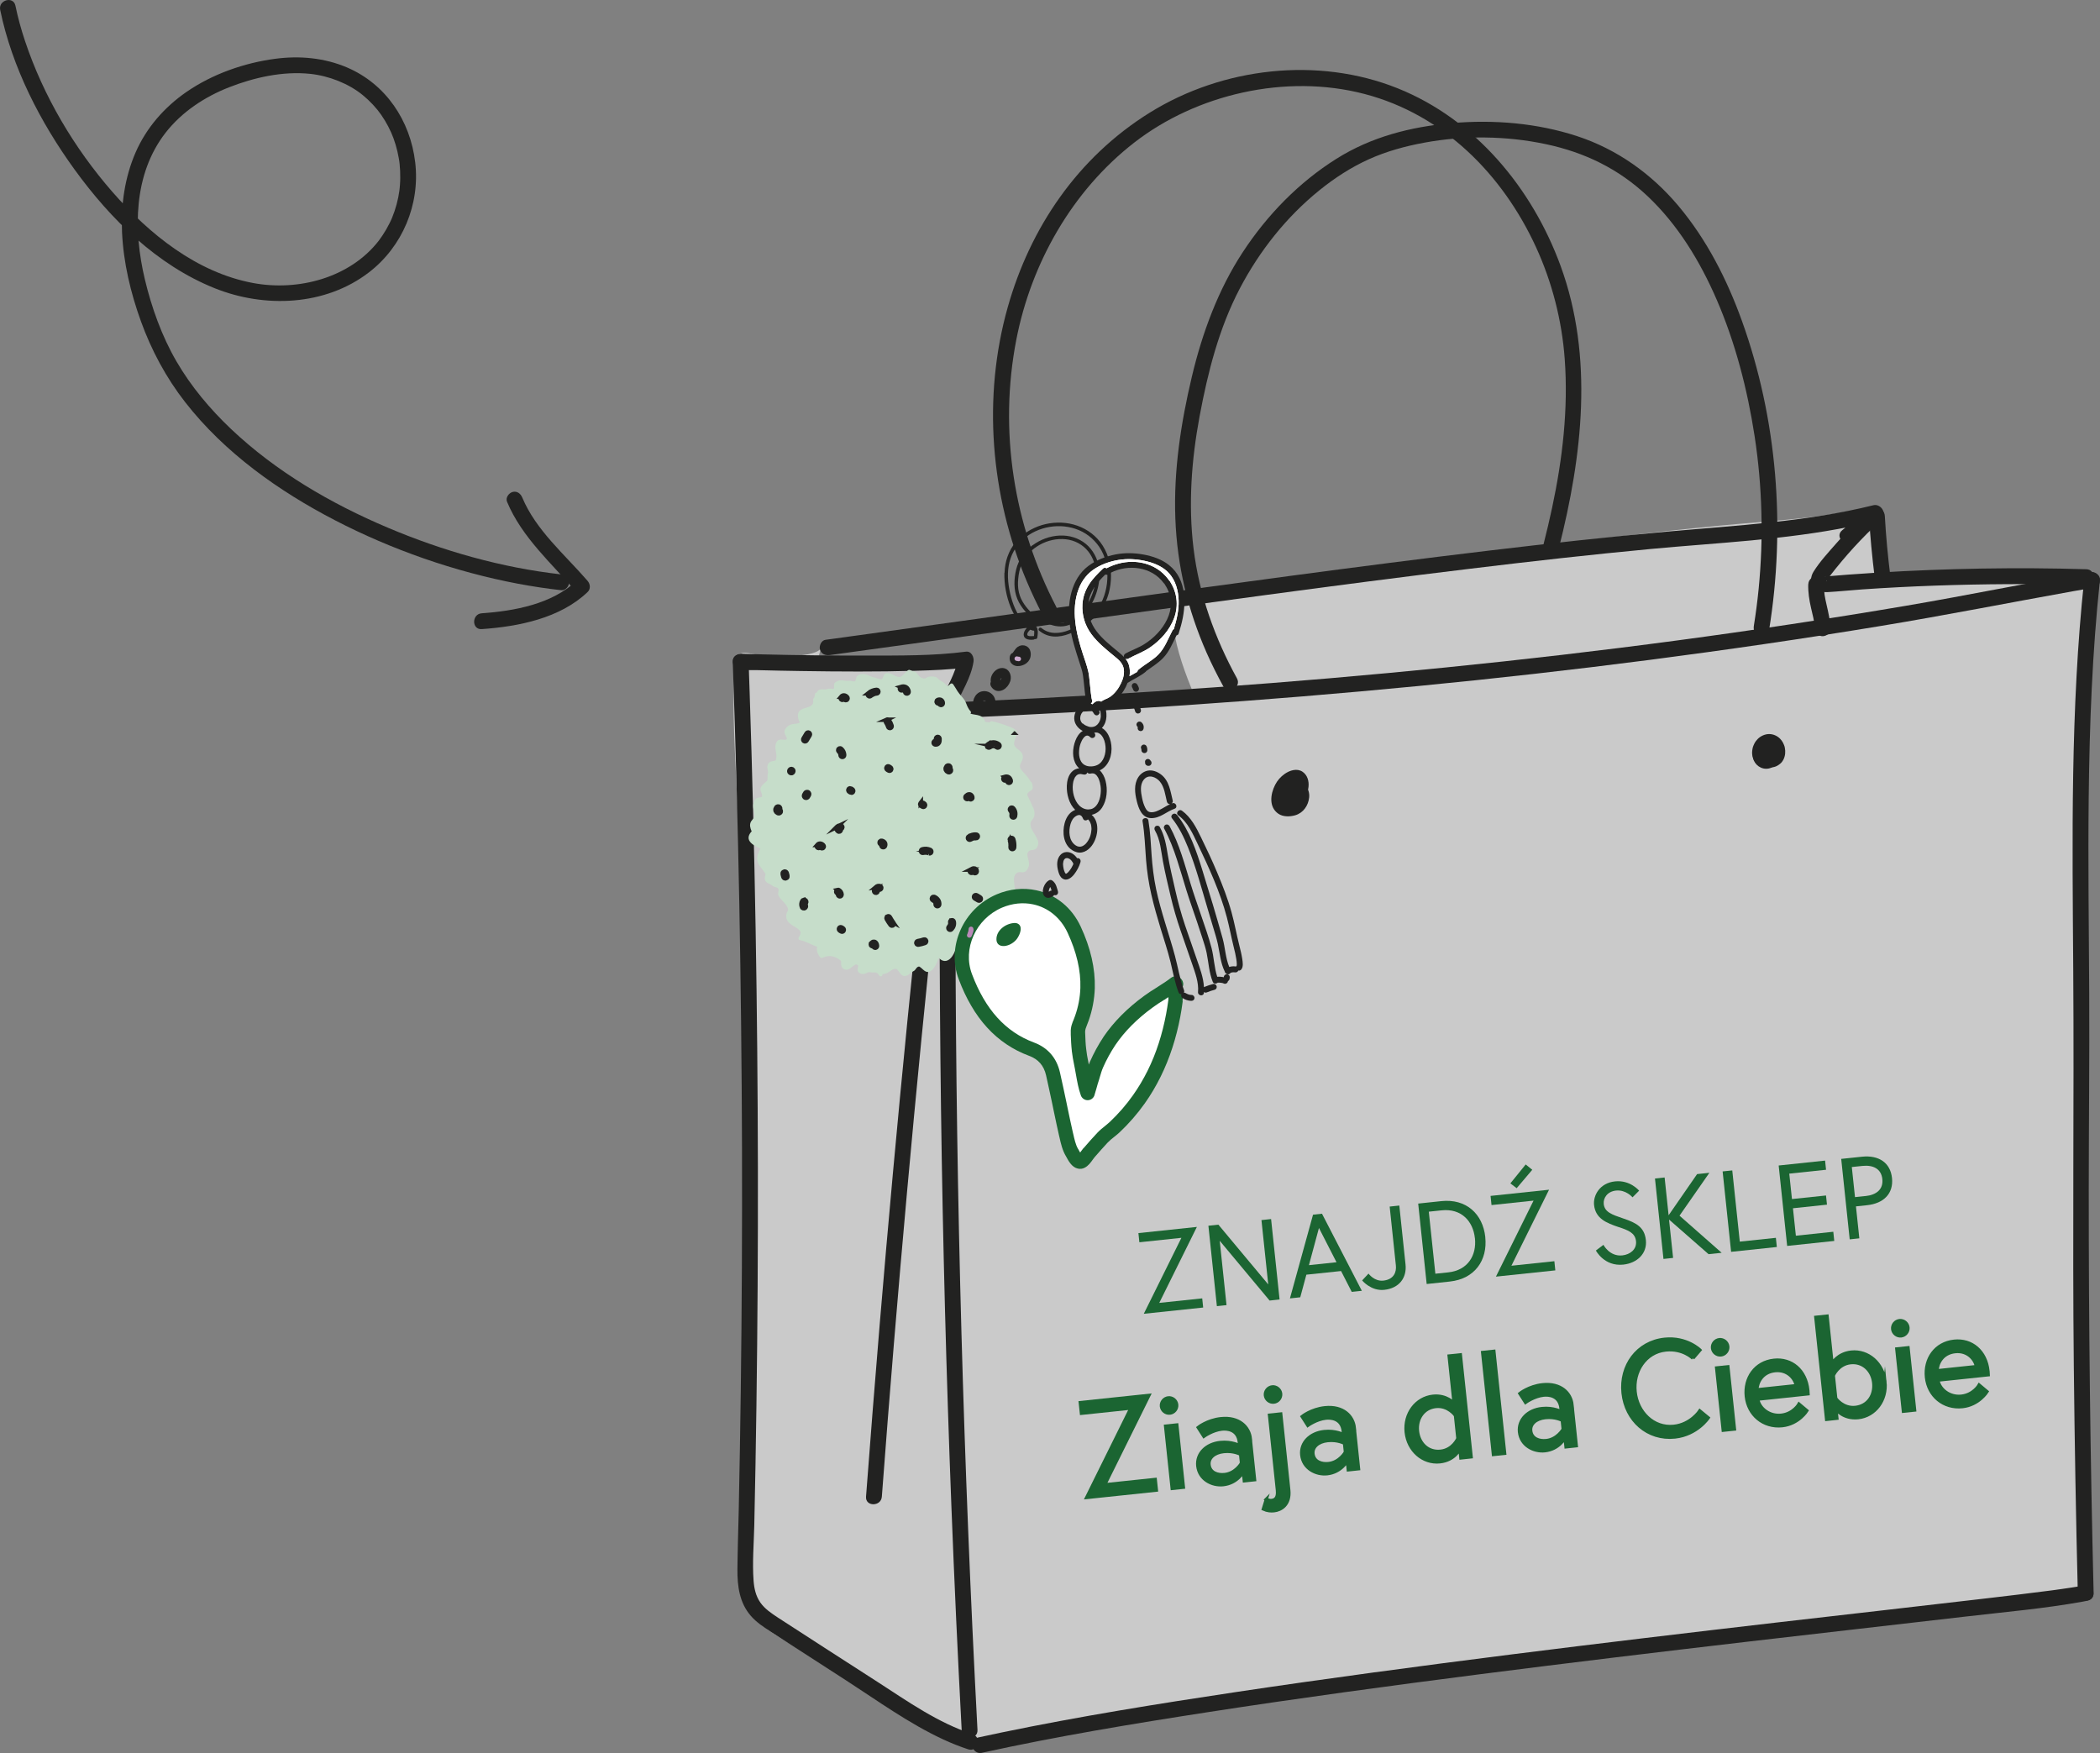 <?xml version="1.0" encoding="UTF-8"?>
<svg id="Warstwa_2" data-name="Warstwa 2" xmlns="http://www.w3.org/2000/svg" viewBox="0 0 547.02 456.65">
  <rect x="0" y="0" width="547.02" height="456.65" fill="#808080" stroke="none"/>
  <defs>
    <style>
      .cls-1 {
        fill: #cba9cd;
        stroke: #cba9cd;
      }

      .cls-1, .cls-2 {
        stroke-linecap: round;
        stroke-linejoin: round;
      }

      .cls-1, .cls-2, .cls-3 {
        stroke-width: 1.18px;
      }

      .cls-4 {
        fill: none;
      }

      .cls-4, .cls-5, .cls-6, .cls-7, .cls-8, .cls-9, .cls-10, .cls-11, .cls-12 {
        stroke-width: 0px;
      }

      .cls-5 {
        fill: #c6ddca;
      }

      .cls-2 {
        stroke: #222221;
      }

      .cls-2, .cls-9 {
        fill: #222221;
      }

      .cls-13 {
        stroke: #1b6532;
        stroke-width: .82px;
      }

      .cls-13, .cls-14, .cls-3 {
        stroke-miterlimit: 10;
      }

      .cls-13, .cls-12 {
        fill: #1b6532;
      }

      .cls-6 {
        opacity: .58;
      }

      .cls-6, .cls-11 {
        fill: #fff;
      }

      .cls-7, .cls-14, .cls-3 {
        fill: #222221;
      }

      .cls-8 {
        fill: #6dac3b;
      }

      .cls-14 {
        stroke-width: 1.07px;
      }

      .cls-14, .cls-3 {
        stroke: #222221;
      }

      .cls-10 {
        fill: #ba8ab9;
      }
    </style>
  </defs>
  <g id="Warstwa_1-2" data-name="Warstwa 1">
    <g>
      <path class="cls-9" d="M.05,2.58c3.08,14.96,10.45,29.26,19.36,41.56,9.38,12.95,21.45,24.9,36.51,30.94,13,5.21,28.77,4.63,40.16-4.11,8.75-6.71,13.36-17.69,12.08-28.64s-7.68-20.42-17.7-24.73c-5.91-2.54-12.4-3.13-18.75-2.29-8.1,1.07-16.36,3.97-23.11,8.62-5.78,3.98-10.5,9.37-13.3,15.83s-3.83,13.64-3.51,20.71c.36,7.94,2.23,15.79,4.93,23.25s6.52,14.64,11.53,21.06c10.26,13.16,24.34,23.15,39.05,30.77s31.11,13.38,47.64,16.51c3.73.7,7.48,1.27,11.25,1.69,1.11.12,2.06-1.04,2.06-2.06,0-1.22-.95-1.94-2.06-2.06-15.5-1.74-30.83-6.1-45.17-12.17-14.82-6.27-29.12-14.6-40.84-25.71-5.49-5.21-10.39-11.04-14.2-17.59s-6.49-14.01-8.26-21.45c-3.02-12.72-2.99-27.29,5.37-38.08,4.24-5.46,10.21-9.4,16.6-11.9s13.92-4.25,21.12-3.49c4.89.52,10.01,2.53,13.69,5.54,1.87,1.53,3.59,3.39,4.79,5.12,1.37,1.97,2.51,4.19,3.21,6.12.41,1.12.75,2.27,1.02,3.43.13.57.25,1.13.35,1.71.15.83.16.96.23,1.59.12,1.19.18,2.39.16,3.59,0,.58-.03,1.17-.07,1.75-.02.27-.04.55-.07.82-.01.14-.12,1.02-.07.68-.33,2.44-.98,4.84-1.91,7.12,0,0-.13.3-.25.57s-.24.51-.36.76c-.28.57-.58,1.13-.9,1.69-.56.98-1.46,2.32-1.96,2.97-7.48,9.64-20.91,13.24-32.78,11.02-14.67-2.75-27.01-12.75-36.6-23.72C19.34,38.6,11.31,25.04,6.52,10.69c-1.01-3.02-1.86-6.09-2.5-9.21C3.49-1.11-.48-.01.05,2.58H.05Z"/>
      <path class="cls-9" d="M132.07,130.7c3.89,9.31,11.61,16.05,18.08,23.53v-2.91c-6.36,6.05-16.22,7.85-24.66,8.44-2.63.18-2.65,4.31,0,4.12,9.58-.67,20.37-2.8,27.57-9.65.85-.81.71-2.09,0-2.91-5.93-6.86-13.45-13.17-17.02-21.72-.43-1.03-1.36-1.76-2.53-1.44-.97.27-1.87,1.5-1.44,2.53h0Z"/>
    </g>
    <g>
      <path class="cls-9" d="M275.12,158.05c-11.1-21.32-14.98-45.94-10.38-69.59,3.88-19.94,14.58-38.8,30.73-51.33s39.41-18.04,60.01-12.64,35.96,21.07,44.58,39.79c4.23,9.18,6.8,19.2,7.53,29.28.95,12.99-.58,26.02-3.29,38.72-.67,3.15-1.42,6.28-2.21,9.41-.65,2.57,3.32,3.67,3.97,1.1,6.1-24.03,9.15-49.76.44-73.56-7.38-20.16-22.17-38.1-42.41-46.22-20.82-8.35-45.61-5.45-64.54,6.3s-31.22,30.12-37.03,50.65c-6.65,23.49-4.5,49.2,4.98,71.58,1.24,2.92,2.59,5.79,4.06,8.6,1.22,2.35,4.78.27,3.56-2.08h0Z"/>
      <path class="cls-6" d="M193.45,299.47c.06,21.19-.05,42.37-.33,63.56-.14,10.59-.32,21.18-.55,31.78-.11,5.07-.41,10.17-.31,15.25.08,4.07.9,8.06,3.77,11.11,3.43,3.64,8.44,6.08,12.6,8.76,4.93,3.18,9.85,6.36,14.78,9.54,9.21,5.95,18.33,12.58,28.85,16.04.56.18,1.04.11,1.42-.12.36.72,1.09,1.25,2.09,1.03,19.52-4.29,39.26-7.56,59-10.6,23.64-3.65,47.35-6.87,71.08-9.91,23.36-2.99,46.74-5.8,70.13-8.53,18.79-2.19,37.59-4.31,56.38-6.5,10.04-1.17,20.21-2.04,30.16-3.85.43-.08.86-.16,1.28-.26.35-.08.6-.25.81-.44.03-.03.05-.07.08-.1.11-.13.22-.25.29-.4.07-.15.1-.33.13-.51,0-.04.02-.07.02-.11,0-.09.05-.15.04-.25-.86-34.86-1.29-69.74-1.27-104.61.01-17.15.21-34.29.12-51.44-.09-16.99-.32-33.99-.13-50.98.21-18.98.92-37.97,2.93-56.86.14-1.29-.88-1.86-1.9-1.76-.29-.47-.77-.83-1.49-.85-14.44-.42-28.89-.29-43.32.32-2.66.11-5.32.26-7.98.41-.6-4.92-1.07-9.84-1.35-14.79-.02-.39-.17-.74-.38-1.04-.2-1-1.25-1.87-2.37-1.58-12.99,3.32-26.43,3.83-39.73,5.11-9.56.92-19.1,1.97-28.63,3.09-14.8,1.73-29.58,3.61-44.35,5.56-12.77,1.69-24.25,4.7-36.74,6.83-6.85,1.17-13.66,2.46-20.27,4-7.57,1.75-13.96-4.29-12.62,6.94.73,6.09,3.11,12.22,5.39,17.88-5.74,2.44-12.17,1.59-18.25,2.04-9.48.69-18.97.04-28.45.48-5.09.24-10.63,1.58-15.69.93.71-3.73,2.12-7.79,3.16-11.59-.09-.18-.21-.33-.38-.45-3.37.59-7.46-.21-11.18-.09-5.24.17-10.42,1.98-15.6,1.24-4.09-.59-4.23-.55-7.78.21-5.58,1.19-4.52.53-3.02-5.3-.7,2.72-13.27,2.52-15.37,2.13-5.81-1.07-7.11-2-7.36,5.23-.46,13.61.86,27.52,1.19,41.15.65,27.43,1.02,54.88,1.09,82.32Z"/>
      <path class="cls-9" d="M333.67,204.38c-.31,1.29-.1,2.59.72,3.65.67.86,1.66,1.51,2.75,1.69.68.11,1.53.07,2-.53.55-.7.93-1.36,1.26-2.2.25-.65.37-1.32.45-2.01.16-1.48-.27-3.06-1.54-3.93-1.45-.99-3.32-.38-4.64.53-1.07.74-1.93,1.72-2.52,2.88-1.22,2.39-1.69,5.75.82,7.5,1.25.87,3.03.82,4.44.41,2.1-.62,3.4-2.55,3.61-4.66.22-2.22-1.39-4.39-3.6-4.76-2.37-.4-4.75.68-5.55,3.04-.35,1.02.4,2.3,1.44,2.53,1.14.26,2.16-.35,2.53-1.44.08-.25-.12.28-.13.28.03-.03.05-.1.07-.14.04-.08.13-.17.16-.25,0,.01-.36.41-.18.25.04-.03.07-.07.1-.11s.07-.07.11-.1c.22-.2-.41.28-.21.16.09-.05.17-.11.26-.15.04-.02.09-.04.14-.07.18-.1-.48.17-.28.12.21-.06.41-.13.63-.16l-.55.07c.28-.04.56-.04.84,0l-.55-.07c.23.03.44.1.66.17-.64-.19-.29-.13-.09,0,.37.23-.34-.32-.08-.08.06.06.16.21.24.25-.03-.01-.3-.44-.18-.22.03.06.07.12.1.18.04.07.13.29-.02-.06s-.05-.1-.02-.02c.04.13.07.26.09.4l-.07-.55c.04.27.04.55,0,.82l.07-.55c-.02.17-.06.33-.11.49-.02.08-.05.16-.08.24-.11.32.24-.48.07-.18-.08.15-.17.29-.26.43-.18.29.35-.4.12-.15-.06.06-.11.12-.17.18-.04.03-.18.13-.19.17,0-.07.49-.34.15-.13-.07.04-.14.09-.21.13-.19.1-.37.05.19-.07-.33.07-.65.17-.99.22l.55-.07c-.34.04-.69.05-1.03,0l.55.07c-.12-.02-.25-.04-.37-.08-.05-.02-.12-.06-.18-.06.03,0,.57.28.3.12-.09-.05-.17-.1-.25-.16.57.35.35.27.15.08-.22-.21.31.44.2.27-.03-.05-.06-.09-.09-.14-.12-.2-.16-.52.06.19-.07-.21-.13-.41-.16-.63l.07.55c-.05-.37-.03-.74.01-1.11l-.07.55c.07-.51.22-1,.4-1.48.14-.38-.18.4-.1.23.03-.06.05-.12.08-.17.06-.12.12-.25.19-.37.13-.23.26-.45.41-.67.04-.05.07-.1.11-.15.11-.16-.41.5-.15.2.08-.09.15-.18.24-.27s.16-.17.25-.25.46-.38.09-.1c-.34.26-.11.09-.03.03.1-.07.19-.13.29-.2.15-.1.3-.19.46-.27.07-.04.14-.07.21-.1-.61.31-.39.16-.22.1.14-.05.28-.08.42-.1l-.55.07c.14-.02.28-.02.42,0l-.55-.07c.06.01.14.04.2.05.04,0-.57-.28-.29-.12.31.18-.36-.29-.23-.18.02.02.04.04.06.06.17.17-.32-.48-.23-.3.03.05.06.11.09.15.16.26-.21-.59-.1-.25.05.15.08.3.11.45l-.07-.55c.05.38.04.75,0,1.13l.07-.55c-.07.47-.19.92-.35,1.37-.12.34.25-.56.05-.12-.05.11-.11.22-.16.32-.05.09-.11.19-.16.28-.11.17-.43.57.07-.06l2-.53c-.12-.02-.24-.04-.36-.08-.06-.02-.12-.04-.17-.06-.19-.07-.11-.04.24.1-.07-.05-.16-.08-.24-.13-.42-.26.29.29.06.06-.02-.02-.25-.24-.25-.25.02-.02.34.51.12.13-.25-.42.11.41.03.09-.03-.12-.06-.23-.08-.35l.07.55c-.02-.19-.02-.38,0-.58l-.07.55c.02-.1.04-.21.06-.31.25-1.05-.33-2.28-1.44-2.53s-2.27.32-2.53,1.44h0Z"/>
      <path class="cls-9" d="M460.07,200.26c1.89,0,3.5-1.61,3.5-3.5s-1.6-3.5-3.5-3.5-3.5,1.61-3.5,3.5,1.6,3.5,3.5,3.5h0Z"/>
      <path class="cls-9" d="M460.82,164.14c4.35-26.83,2.14-54.94-7.08-80.57-3.88-10.77-9.15-21.14-16.54-29.94-7.02-8.35-15.98-14.75-26.37-18.16s-21.72-4.35-32.59-3.4-21.07,3.61-30.1,9.28c-9.83,6.17-18.08,14.67-24.43,24.36s-10.51,20.88-13.24,32.38c-2.87,12.07-4.78,24.51-4.31,36.95s3.26,23.87,8.12,34.94c1.32,3,2.79,5.92,4.36,8.79,1.28,2.32,4.84.25,3.56-2.08-5.75-10.46-9.84-21.85-11.29-33.74-1.41-11.51-.55-23.16,1.57-34.53,2.14-11.46,5.03-22.87,10.46-33.25,5.15-9.82,12.14-18.66,20.79-25.64,3.94-3.18,8.25-5.98,12.87-8.06s9.5-3.4,14.43-4.31c10.34-1.9,21.25-1.8,31.54.37s19.09,6.49,26.57,13.54c7.93,7.48,13.69,16.99,18.01,26.94,4.89,11.28,8.02,23.42,9.89,35.54,2.03,13.17,2.36,26.62,1.06,39.88-.32,3.22-.74,6.42-1.25,9.62-.18,1.1.28,2.22,1.44,2.53.98.27,2.36-.33,2.53-1.44h0Z"/>
      <path class="cls-9" d="M245.04,185.2c-.41,34.56-.38,69.12.08,103.68.46,34.56,1.37,69.11,2.71,103.64.75,19.38,1.64,38.76,2.67,58.13.14,2.64,4.26,2.65,4.12,0-1.83-34.51-3.22-69.05-4.18-103.59-.96-34.55-1.47-69.11-1.55-103.67-.05-19.4.05-38.79.28-58.19.03-2.65-4.09-2.65-4.12,0h0Z"/>
      <path class="cls-9" d="M255.81,456.59c19.51-4.29,39.25-7.55,58.99-10.6,23.56-3.64,47.18-6.84,70.82-9.87,23.36-2.99,46.75-5.8,70.14-8.53,18.81-2.19,37.63-4.32,56.44-6.5,10.12-1.18,20.37-2.06,30.4-3.88.42-.08.83-.15,1.24-.25,2.58-.62,1.49-4.59-1.1-3.97-1.04.25-2.11.41-3.16.57-.84.13-1.69.25-2.53.37-.48.07-.95.13-1.43.2s.51-.07.04,0c-.13.02-.26.03-.39.05-.27.04-.53.07-.8.11-5.78.76-11.58,1.44-17.37,2.12-18.03,2.12-36.07,4.14-54.1,6.23-23.09,2.68-46.18,5.42-69.24,8.33-23.95,3.03-47.88,6.22-71.76,9.8-20.45,3.07-40.89,6.35-61.15,10.55-2.05.43-4.1.86-6.15,1.31-2.59.57-1.49,4.54,1.1,3.97h0Z"/>
      <path class="cls-9" d="M248.21,187.08c20.2-.88,40.39-1.99,60.57-3.37s40.52-3.05,60.75-5.01c20.12-1.95,40.21-4.21,60.26-6.81s40.23-5.54,60.26-8.85c16.73-2.76,33.36-6.05,50.04-9.04,1.8-.32,3.6-.64,5.4-.94,2.61-.44,1.5-4.41-1.1-3.97-16,2.7-31.89,5.99-47.89,8.71-19.85,3.37-39.76,6.38-59.72,9.05s-40.12,5.01-60.23,7.03-40.27,3.75-60.44,5.19c-20.07,1.44-40.16,2.61-60.26,3.54-2.55.12-5.1.23-7.65.34s-2.66,4.24,0,4.12h0Z"/>
      <path class="cls-9" d="M542.89,151.08c-3.6,33.7-3.07,67.66-2.84,101.5.24,34.49-.22,68.98.15,103.47.21,19.64.55,39.28,1.04,58.91.07,2.65,4.19,2.66,4.12,0-.87-35.06-1.29-70.14-1.27-105.21.01-17.03.21-34.05.12-51.08s-.32-34.01-.13-51.01c.21-18.89.92-37.79,2.93-56.58.12-1.11-1.03-2.06-2.06-2.06-1.21,0-1.94.95-2.06,2.06h0Z"/>
      <path class="cls-9" d="M190.87,172.38c.74,21.05,1.31,42.11,1.71,63.18.4,21.06.63,42.13.7,63.2.06,20.97-.04,41.95-.31,62.92-.14,10.58-.32,21.16-.54,31.74-.11,5.12-.3,10.25-.34,15.37-.04,4.38.53,8.78,3.53,12.18,1.4,1.6,3.21,2.83,4.98,3.98,2.22,1.45,4.44,2.87,6.67,4.31,4.38,2.83,8.76,5.65,13.13,8.48,8.22,5.31,16.32,11.2,25.22,15.34,2.15,1,4.35,1.88,6.6,2.62,2.53.82,3.61-3.15,1.1-3.97-9-2.93-16.86-8.51-24.74-13.6-8.63-5.57-17.29-11.11-25.9-16.72-1.69-1.11-3.47-2.29-4.64-3.98s-1.59-3.64-1.74-5.61c-.36-4.78.07-9.68.18-14.46.23-10.39.42-20.78.56-31.17.29-20.69.42-41.38.38-62.08s-.23-41.38-.59-62.07-.88-41.19-1.56-61.78c-.09-2.62-.18-5.24-.27-7.86s-4.21-2.66-4.12,0h0Z"/>
      <path class="cls-9" d="M244.84,186.72c-3.03,26.37-5.85,52.77-8.47,79.19s-5.03,52.86-7.24,79.31c-1.24,14.88-2.42,29.77-3.54,44.66-.2,2.64,3.92,2.63,4.12,0,1.98-26.47,4.17-52.93,6.56-79.37,2.39-26.44,4.98-52.86,7.78-79.26,1.57-14.85,3.21-29.69,4.91-44.53.13-1.11-1.04-2.06-2.06-2.06-1.22,0-1.93.95-2.06,2.06h0Z"/>
      <path class="cls-9" d="M486.85,134.4c.3,5.33.81,10.64,1.47,15.94.14,1.1.85,2.06,2.06,2.06,1.01,0,2.2-.95,2.06-2.06-.67-5.3-1.17-10.61-1.47-15.94-.06-1.11-.9-2.06-2.06-2.06-1.07,0-2.12.94-2.06,2.06h0Z"/>
      <path class="cls-9" d="M543.45,148.28c-18.13-.53-36.31-.22-54.42.89-2.54.16-5.07.33-7.61.52-1.2.09-2.4.19-3.6.29-.56.05-1.11.11-1.67.14-.1,0-.51-.03-.63.02-.24.1-.07-.22.08.11l.28,1.04c-.16.06-.16.02-.02-.14.09-.16.19-.31.31-.46.18-.25.37-.49.55-.73.5-.65,1-1.29,1.52-1.93,1.01-1.25,2.04-2.48,3.1-3.69,2.12-2.42,4.34-4.74,6.66-6.97,1.91-1.85-1-4.76-2.91-2.91-2.31,2.23-4.54,4.55-6.66,6.97s-4.36,4.82-6.03,7.49c-.79,1.26-.96,2.91.08,4.09.93,1.05,2.32,1.3,3.67,1.23,2.98-.17,5.96-.49,8.94-.7,12.6-.87,25.23-1.3,37.86-1.37,6.84-.04,13.67.03,20.5.23,2.65.08,2.65-4.04,0-4.12h0Z"/>
      <path class="cls-9" d="M216.12,170.65c19.13-2.62,38.26-5.28,57.39-7.94,18.9-2.63,37.81-5.24,56.72-7.78,17.63-2.37,35.26-4.67,52.92-6.8,15.58-1.89,31.18-3.65,46.81-5.12,17.36-1.63,34.89-2.35,52.02-5.82,2.38-.48,4.75-1.02,7.11-1.61l-2-3.44c-2.42,2-4.83,4.01-7.25,6.01-2.04,1.69.89,4.59,2.91,2.91,2.42-2,4.83-4.01,7.25-6.01,1.67-1.38-.15-3.9-2-3.44-17.57,4.36-35.61,5.25-53.57,6.86-15.35,1.38-30.67,3.07-45.98,4.89-17.48,2.08-34.93,4.33-52.38,6.66-18.86,2.51-37.71,5.11-56.55,7.72s-38.29,5.33-57.43,7.96c-2.35.32-4.71.65-7.06.97-1.1.15-1.71,1.56-1.44,2.53.33,1.19,1.42,1.59,2.53,1.44h0Z"/>
      <path class="cls-4" d="M216.15,169.73c21.06-2.82,53.48-7.57,88.86-12.59"/>
      <path class="cls-9" d="M457.25,193.54c-.57.92-.72,2.17-.33,3.19.24.64.51,1.08.94,1.61.3.37.71.68,1.11.93.94.59,2.08.78,3.16.53.63-.15,1.17-.5,1.65-.91.32-.28.59-.64.78-1.02.49-1,.57-2.03.36-3.12-.08-.43-.27-.86-.46-1.25s-.48-.76-.79-1.08c-.74-.75-1.78-1.2-2.84-1.2s-2.18.49-2.96,1.27c-.35.35-.67.77-.89,1.22-.14.3-.28.6-.38.92s-.14.68-.18,1.02c-.06.51,0,1.04.13,1.53.18.67.52,1.22.97,1.74.33.38.97.6,1.46.6s1.11-.22,1.46-.6.63-.91.6-1.46-.23-1.03-.6-1.46c-.03-.04-.06-.07-.09-.11l.32.42c-.11-.14-.19-.29-.26-.45l.21.49c-.07-.18-.12-.36-.15-.54l.07.55c-.03-.24-.03-.47,0-.71l-.07.55c.04-.26.11-.5.2-.74l-.21.49c.11-.25.24-.49.41-.71l-.32.42c.14-.17.29-.33.47-.47l-.42.32c.15-.11.31-.21.48-.28l-.49.21c.17-.07.35-.12.54-.15l-.55.07c.17-.02.35-.02.52,0l-.55-.07c.16.03.31.07.46.13l-.49-.21c.16.07.3.16.44.26l-.42-.32c.15.12.28.25.39.4l-.32-.42c.14.19.26.39.35.61l-.21-.49c.1.25.17.51.21.77l-.07-.55c.03.23.03.47,0,.7l.07-.55c-.03.2-.08.39-.15.58l.21-.49c-.07.16-.15.3-.25.44l.32-.42c-.09.11-.19.21-.3.3l.42-.32c-.13.1-.26.17-.4.24l.49-.21c-.13.05-.27.09-.41.11l.55-.07c-.17.02-.34.02-.51,0l.55.07c-.19-.03-.37-.08-.54-.15l.49.21c-.22-.09-.43-.22-.62-.37l.42.32c-.19-.15-.36-.33-.51-.52l.32.42c-.13-.18-.25-.37-.33-.58l.21.49c-.07-.17-.12-.35-.14-.54l.07.55c-.02-.15-.02-.3,0-.45l-.07.55c.02-.14.06-.27.11-.4l-.21.49c.04-.09.08-.18.14-.26.28-.45.35-1.09.21-1.59s-.5-1-.95-1.23c-1.01-.53-2.21-.24-2.82.74h0Z"/>
      <path class="cls-9" d="M471.02,152.21c-.06,2.06.26,4.11.72,6.11.2.86.41,1.72.6,2.59.1.49.2.99.28,1.48.02.13.04.26.06.39-.03-.22-.03-.2,0,.05.03.28.06.56.08.84.09,1.07.89,2.11,2.06,2.06,1.04-.05,2.15-.91,2.06-2.06-.17-2.08-.61-4.08-1.08-6.11-.2-.86-.38-1.72-.52-2.59-.03-.24-.04-.24,0,0-.02-.12-.03-.25-.04-.37-.03-.25-.05-.51-.06-.76-.03-.55-.04-1.09-.02-1.64.03-1.08-.97-2.11-2.06-2.06s-2.03.9-2.06,2.06h0Z"/>
      <path class="cls-9" d="M192.93,170.32s0,0-.01,0c-.88.1-1.77.57-1.99,1.51h0c-.23,1.01.31,2.33,1.44,2.53,1.61.29,3.36.17,4.99.21,3.77.1,7.54.17,11.31.23,9.97.15,19.95.22,29.91-.07,4.35-.13,8.72-.27,13.03-.84l-1.99-2.61c-.66,4.23-3.12,7.82-4.72,11.72-.42,1.03.46,2.26,1.44,2.53,1.18.32,2.11-.41,2.53-1.44,1.61-3.92,4.06-7.46,4.72-11.72.18-1.15-.52-2.8-1.99-2.61-8.53,1.11-17.29,1-25.88,1.02s-17.95-.09-26.93-.31c-1.41-.03-2.83-.07-4.24-.11-.39-.01-.78-.03-1.17-.04-.3,0-.96-.14.07.05l1.44,2.53h0c-.66.5-1.32,1.01-1.99,1.51,0,0,0,0,.01,0,2.64-.11,2.66-4.24,0-4.12h0Z"/>
      <g>
        <path class="cls-5" d="M270.28,218.8c-.26-.69-.67-1.32-1.05-1.95-.34-.57-.71-1.13-.79-1.8-.04-.32-.03-.71.09-.98.12-.25.22-.33.38-.53.46-.56.61-1.18.55-1.91-.06-.78-.41-1.43-.74-2.11-.18-.36-.3-.74-.48-1.1-.17-.33-.38-.65-.52-1-.11-.27-.18-.54,0-.79.17-.25.43-.45.68-.62.18-.12.44-.23.53-.44.12-.29.07-.77.03-1.08-.08-.51-.42-.85-.72-1.25-.23-.3-.41-.62-.64-.92-.23-.3-.49-.58-.75-.86-.46-.5-1.11-1.11-1.17-1.82-.03-.39.14-.7.32-1.02.21-.37.38-.74.43-1.16.1-.91-.34-1.58-1.04-2.1-.57-.43-1.25-.9-1.24-1.68.01-.66.37-1.31.56-1.93.16-.52.27-1.13-.14-1.56-.32-.33-.78-.54-1.2-.72-.62-.27-1.25-.5-1.89-.72-1.01-.34-2.05-.67-3.1-.87-.25-.05-.43.09-.52.27-.4.05-.83-.02-1.23-.11-.2-.77-.69-1.34-1.48-1.62-.76-.27-1.59-.26-2.36-.52.19-.17.18-.48.01-.65-.1-.1-.19-.21-.28-.32,0,0-.01-.02-.02-.03-.02-.03-.04-.06-.06-.09-.04-.05-.07-.11-.1-.16-.15-.23-.27-.48-.39-.73-.21-.45-.35-.97-.6-1.39-.53-.89-1.36-1.57-1.92-2.46-.38-.6-.73-1.23-1.14-1.81-.16-.23-.5-.34-.73-.11-.18.19-.42.41-.61.51-.1.05-.04.01-.14.03.06,0,.02,0-.02-.01-.02,0-.05-.02-.05-.02-.09-.05-.03,0-.11-.08-.07-.07-.14-.14-.21-.21-.14-.15-.28-.29-.44-.43-.39-.34-.88-.51-1.28-.82-.22-.17-.39-.41-.62-.58-.3-.22-.69-.27-1.06-.31-.48-.05-.93-.05-1.38.15-.15.07-.29.16-.43.24-.14.08-.15.09-.31.12-.35.06-.95-.16-1.26-.41-.38-.31-.61-.76-.95-1.09-.22-.22-.47-.32-.78-.36-.38-.05-.97-.53-1.28-.34-.46.28-.81.72-1.19,1.09-.38.37-.76.78-1.32.73-.63-.05-1.18-.47-1.75-.71-.55-.24-1.4-.53-1.9-.06-.34.32-.4.81-.62,1.2-.03.05-.11.13-.07.12-.12.05-.32.03-.44.02-.3-.03-.58-.15-.86-.24-.58-.19-1.17-.27-1.73-.52-.52-.24-1.02-.49-1.59-.56-.57-.07-1.35,0-1.78.4-.41.37-.4.89-.56,1.38,0,.02-.01.04-.03.05-.12.04-.26.07-.39.07-.19,0-.37-.08-.55-.12-.57-.12-1.15.02-1.72-.05-.36-.04-.72-.15-1.08-.13-.49.02-.96.22-1.37.47-.48.3-.43.75-.42,1.25,0,.12,0,.39-.04.43-.14.15-.47.1-.65.08-.27-.03-.53-.09-.8-.04-.21.04-.38.14-.6.17-.33.05-.72-.01-1.07,0-.39,0-.79.08-1.07.38-.13.13-.21.29-.27.46-.11,0-.25.05-.33.13-.09.09-.14.21-.14.33,0,.07-.01.14-.02.21-.03.18-.07.35-.13.51-.02.04-.04.08-.07.11-.06.06-.09.14-.11.21-.13.11-.18.29-.15.46.03.18.03.36.02.54,0,.1-.04.24-.11.43-.01.02-.02.05-.04.07-.02.03-.09.14-.09.14-.08.09-.17.18-.26.25,0,0-.01,0-.03.02-.03.02-.05.03-.08.05-.05.03-.1.06-.15.09-.11.06-.21.1-.32.15.03-.01-.07.03-.14.05-.06.02-.12.04-.17.06-.12.04-.25.08-.37.12-.49.15-1,.29-1.43.56-1.22.79-.84,2.19-.3,3.31-.17.09-.35.17-.53.22-.54.15-1.11.13-1.66.27-.66.17-1.17.58-1.55,1.14-.2.3-.32.58-.26.95.05.31.19.6.32.87.12.24.25.48.31.74,0,.04,0,.08,0,.04,0,.02,0,.02,0,.02,0,0-.01.01-.03.03-.07.08-.13.13-.23.17-.37.15-.95-.04-1.39-.01-.69.04-1.09.56-1.26,1.2-.35,1.31.46,2.65.08,3.93-.09.29-.11.34-.39.41-.29.07-.6.09-.89.17-.72.21-1.04.94-.98,1.66.03.3.12.58.17.88.06.32-.06.58-.1.89-.05.42,0,.85-.04,1.27,0,.09-.04.17-.05.26,0,.01,0,.03,0,.04,0-.02,0-.03,0-.03-.09.08-.18.18-.26.26-.5.45-1.13.89-1.42,1.53-.28.61.11,1.21.27,1.79.04.14.07.28.06.43,0,.08-.05.18-.06.2-.12.13-.49.16-.7.2-.32.06-.67.15-.92.38-.28.26-.44.7-.54,1.06-.19.65-.09,1.27.05,1.92.13.56.31,1.39.06,1.87-.21.4-.62.7-.84,1.17-.35.76-.13,1.56.18,2.3.02.04.04.07.07.1-.7.76-1.19,1.74-.47,2.7.65.87,1.77,1.35,2.76,1.81-.48.88-.95,1.88-.87,2.87.07.87.58,1.54,1.09,2.21.27.35.54.7.79,1.07.09.14.18.28.27.42,0,0,.03.05.06.08-.08.15-.12.41-.17.58-.17.66,0,1.23.55,1.65.32.24.72.32,1.04.55.26.19.46.37.77.49.5.19,1.27.26,1.18.96-.07.55-.26.97.04,1.5.36.64.9,1.16,1.39,1.69.44.48.89,1.02,1.02,1.68.02.09.03.18.02.27,0-.07-.05.14-.04.13-.06.14-.14.26-.21.4-.24.49-.3,1.02-.19,1.56.16.83.85,1.41,1.52,1.86.65.43,1.41.77,1.89,1.3.11.12.15.17.25.38,0,0,0,.02,0,.03.01.04.02.08.03.12,0,.04.01.04.01.15,0,.4-.24.83-.49,1.2-.16.24-.01.63.28.68,1.61.3,2.97,1.25,4.51,1.73-.19.99.14,1.99.84,2.79.14.16.38.17.56.08.91-.42,1.91-.56,2.88-.28.46.13.89.35,1.29.61.18.12.39.24.55.4.07.07.09.13.12.26.01.05.02.21.02.32,0,.13,0,.27,0,.4.02.33.1.65.31.91.46.57,1.18.66,1.79.32.58-.33,1.03-.85,1.63-1.14.04-.02.1,0,.13-.04,0,0,.02,0,.03,0,.15.04.28.07.4.14.08.04.04,0,.1.08-.04-.05,0,0,.02.04,0,0,.02.08.01.04,0-.05,0,.09,0,.11,0,.02-.01.12-.01.13,0,.04-.01.08-.02.11-.02.1-.04.2-.06.3-.04.25-.06.5.02.74.24.71,1.19.92,1.83.71.3-.1.57-.28.87-.36.35-.09.73.04,1.09.05.32,0,.67-.04.98.03.38.09.6.43.79.75.29.49,1.03.11.85-.37.62,0,1.19-.22,1.74-.59.54-.36,1.21-.91,1.91-.73.08.02.13.07.21.15.11.11.21.24.31.36.21.28.39.57.62.82.23.25.51.46.86.49.38.04.77-.1,1.08-.31.3-.2.55-.46.85-.67.28-.2.61-.27.86-.53.25-.25.4-.6.69-.81.11-.08.31-.14.4-.14.06,0,.15.05.25.12.57.37.97.99,1.64,1.23.63.22,1.27-.16,1.69-.62.5-.55.83-1.22,1.12-1.89.15-.35.29-.74.44-1.1.32.33.69.62,1.14.75,1.06.31,1.94-.48,2.47-1.31.54-.83.89-1.8,1.12-2.78.82.29,1.69.3,2.44-.28,1-.78,1.17-2.01,1.84-2.99.28-.41.7-.49,1.07-.76.35-.25.48-.62.68-1,.26-.5.56-.89,1.17-.96.6-.06,1.16.28,1.76.27.77-.01,1.47-.56,1.74-1.26.26-.68.16-1.46.14-2.17-.01-.59-.03-1.25.51-1.62.43-.29.89-.1,1.37,0,.65.13,1.26.09,1.78-.35.99-.84.77-2.37.61-3.5-.09-.66-.2-1.31-.24-1.98-.03-.55-.01-1.19.25-1.66.13-.23.3-.41.54-.56.2-.12.41-.18.59-.19.42,0,.84.14,1.26.01.65-.2.99-.9,1.19-1.5.22-.66,0-1.38-.16-2.03-.14-.56-.36-1.24.03-1.74.31-.4.67-.44,1.1-.49.52-.06.99-.22,1.25-.71.3-.57.35-1.3.13-1.91Z"/>
        <path class="cls-12" d="M308.04,260.86c.04-.33.04-.8.03-1.7-.02-.6-.02-1.71.02-2.15.25-.63.13-1.34-.3-1.86l-.14-.17c-.63-.75-1.81-.88-2.59-.28-1.03.81-2.17,1.54-3.36,2.29l-.3.2c-1.27.79-2.32,1.46-3.35,2.22-4.37,3.18-7.92,6.76-10.55,10.61h0s-.03.05-.04.07l-.05.08c-1.31,1.98-2.48,4.12-3.48,6.38-.11.26-.22.51-.31.77-.05-.24-.1-.49-.14-.73-.23-1.09-.42-2.2-.54-3.29-.17-1.32-.21-2.7-.26-4.03l-.02-.43c-.01-.59.2-1.14.52-1.93.13-.32.26-.64.39-1.01.97-2.74,1.51-5.58,1.61-8.46.15-5.11-1.09-10.52-3.68-16.08-2.28-4.93-6.51-8.37-11.59-9.45-3.38-.72-6.94-.35-10.3,1.07-2.11.91-4.01,2.18-5.64,3.8-1.58,1.58-2.84,3.4-3.74,5.41-.92,2.04-1.43,4.17-1.53,6.32-.11,2.25.23,4.46,1.03,6.56.97,2.58,2.07,4.91,3.27,6.94,1.21,2.09,2.6,3.99,4.13,5.66,1.52,1.67,3.21,3.13,5.03,4.35,1.81,1.22,3.8,2.24,5.91,3.02,2.4.89,3.85,2.55,4.42,5.08.58,2.56,1.12,5.14,1.57,7.22l.52,2.51c.41,1.95.83,3.96,1.28,5.93l.13.54c.33,1.48.74,3.32,1.68,4.89l.07.11c.02.05.04.1.09.18.57,1.04,1.43,2.6,2.96,2.92.63.13,1.23.05,1.77-.24.95-.49,1.58-1.38,2.12-2.14.07-.1.14-.19.22-.29.08-.11.16-.22.21-.28,1.16-1.35,2.31-2.63,3.42-3.83l.09-.08c.44-.47.98-.9,1.52-1.33l.4-.32c.34-.28.69-.56,1.03-.88l.07-.06c2.45-2.31,4.65-4.85,6.56-7.54,3.07-4.34,5.49-9.24,7.21-14.56.82-2.52,1.51-5.22,2.04-8.03.23-1.21.43-2.5.63-3.99Z"/>
        <g>
          <polygon class="cls-1" points="264.87 171.58 264.87 171.58 264.87 171.59 264.88 171.59 264.88 171.59 264.87 171.58 264.87 171.58"/>
          <polygon class="cls-1" points="264.88 171.59 264.88 171.6 264.88 171.59 264.88 171.59"/>
          <path class="cls-2" d="M267.75,169.54c-.19-.44-.63-.76-1.1-.84-.6-.09-1.14.14-1.55.59-.31.34-.52.74-.8,1.11-.03.04-.04.11-.06.17-.27.01-.52.17-.59.45-.1.4-.09.82.1,1.19.17.32.49.53.83.64.65.2,1.39.02,1.98-.27.65-.32,1.14-.88,1.29-1.59.1-.49.09-.97-.11-1.43ZM266.67,170.49s0,.05,0,.07c0,.02,0,.03,0,.04,0,.04-.02.07-.03.11-.02.07-.04.14-.07.21,0,.02-.02.03-.03.05,0,0-.03.06-.06.1,0,0,0,0,0,0-.02.02-.03.04-.05.05-.04.04-.09.09-.13.13,0,0,0,0-.02.01,0,0-.01,0-.02.01-.05.03-.1.07-.15.1-.05.03-.11.06-.16.09-.02.01-.04.02-.06.03-.11.04-.22.08-.34.11-.05.01-.1.02-.16.03.01,0,.02,0,.04,0-.02,0-.03,0-.05,0,0,0,0,0,0,0-.03,0-.07,0-.07,0-.04,0-.09,0-.13,0-.01,0-.05,0-.08,0-.01,0-.03,0-.04,0-.03,0-.06-.01-.08-.02-.02,0-.04-.01-.05-.02-.01,0-.02-.01-.03-.02,0,0,0,0,.01.01,0,0,0,0,0,0,0,0,0,0,0,0,0,0,0,0,0,0,0,0,0,0,0,0,0,0,0,0,0,0h0s0,0,0,0c0,0,0,0,0,0,0,0,0,0,0,0,0,0,0,0,0,0h0s0,0,0,0c0,0,0,0,0,0,0,0,0,0,0,.01,0,0,0,0,0,0,0-.01-.01-.02-.02-.03,0,0,0,0,0-.02,0,0,0,0,0,0,0-.03,0-.07,0-.1h0s.01-.07.02-.1c0,0,0-.01,0-.02.2-.01.38-.12.52-.3.19-.24.35-.51.53-.76,0,0,0,0,0-.01.02-.03.04-.05.07-.08.05-.06.11-.11.17-.17.03-.02.06-.04.09-.05,0,0,0,0,0,0,.02,0,.05-.01.07-.02.02,0,.05,0,.07,0,0,0,.01,0,.01,0,.03,0,.05.02.08.03.01,0,.02.01.03.02,0,0,0,0,0,0,.01.01.03.02.04.04.01.02.03.05.04.07,0,.03.02.06.03.09,0,.01.01.06.02.08,0,0,0,.01,0,.02,0,.03,0,.06,0,.1,0,.04,0,.08,0,.11Z"/>
          <polygon class="cls-1" points="264.86 171.57 264.86 171.57 264.86 171.57 264.86 171.57"/>
          <path class="cls-1" d="M265.32,171.65s.03,0,.05,0c0,0,0,0,0,0-.06,0-.09,0-.09,0,0,0,.02,0,.03,0Z"/>
        </g>
        <path class="cls-9" d="M261.63,149.19c-.08,3.06.5,6.21,1.66,9.04.86,2.09,2.2,4.21,4.18,5.36-.05.05-.09.1-.13.15-.07.08-.13.17-.2.25-.04.05-.08.11-.11.16-.03.05-.07.11-.1.17-.05.09-.09.19-.13.28-.02.05-.04.11-.06.17-.02.05-.03.11-.04.17-.02.09-.03.19-.04.28,0,.05,0,.1,0,.16,0,.09.02.18.04.26,0,.02.01.05.02.07.02.06.04.12.07.18.01.02.02.04.04.06.04.05.07.11.12.16.03.04.07.08.11.11.08.06.15.13.24.17.03.02.06.03.09.04.07.03.14.06.21.09.07.03.14.05.22.06.12.03.25.04.37.06.1.01.2.02.29.02.11,0,.22,0,.33,0,.16-.01.33-.03.49-.05.08-.02.15-.06.21-.11.01-.02.03-.04.04-.05.02,0,.04.02.06.03.06.02.12.02.18,0,.06,0,.12-.02.17-.05.06-.03.1-.07.14-.12.04-.05.07-.1.09-.16.03-.19.06-.37.08-.56.02-.14.03-.27.04-.41,0-.12.01-.24.02-.37,0-.11,0-.22,0-.32,0-.13-.02-.26-.05-.39-.01-.08-.03-.16-.05-.24-.03-.11-.07-.21-.11-.31-.02-.06-.05-.11-.09-.16-.04-.06-.08-.11-.12-.16-.02-.02-.03-.04-.05-.06-.02-.02-.04-.04-.06-.05-.05-.04-.1-.08-.16-.12-.02-.01-.04-.03-.06-.04-.06-.03-.12-.05-.18-.08-.04-.02-.09-.03-.14-.04-.09-.01-.17-.03-.26-.03-.03,0-.05,0-.07,0-.06,0-.13.01-.19.03-.05,0-.1.02-.15.04-.09.03-.18.06-.26.1-.01,0-.02.01-.03.02-.22-.11-.43-.22-.63-.36-2.34-1.53-3.57-4.43-4.28-7.02-.72-2.63-1.1-5.55-.64-8.26.45-2.66,1.77-5.07,3.77-6.87,1.92-1.72,4.36-2.81,6.89-3.23,2.54-.43,5.22-.17,7.61.83,2.5,1.05,4.58,2.94,5.89,5.31,1.43,2.59,1.78,5.7,1.43,8.6-.34,2.84-1.44,5.75-3.49,7.79-1.83,1.82-4.04,3.42-6.45,4.38-2.33.93-5.03,1.13-7.08-.54-.2-.16-.46-.2-.65-.01-.16.16-.21.5-.01.65.56.45,1.15.82,1.82,1.09,2.62,1.05,5.55.16,7.92-1.11,1.26-.68,2.43-1.5,3.54-2.4,1.07-.88,2.07-1.82,2.87-2.96,1.8-2.59,2.6-5.85,2.59-8.97-.01-3.14-.89-6.21-2.82-8.72-1.74-2.26-4.24-3.85-6.99-4.58-2.68-.71-5.58-.63-8.23.17-2.63.8-5.07,2.31-6.82,4.45-1.84,2.26-2.79,5.05-2.87,7.96ZM267.85,164.6c.04-.06.09-.12.13-.18.02-.02.04-.05.06-.07.07-.08.14-.15.21-.22.04-.03.08-.06.11-.09.23.09.46.17.7.23.12.03.22.02.3-.02,0,.03.01.07.02.1,0,.06.01.13.02.19,0,.17,0,.34,0,.51-.01.2-.03.39-.06.58,0,.02,0,.05-.01.07-.02,0-.04-.01-.07-.01-.05-.01-.1,0-.14,0-.07,0-.14.02-.21.02-.14.01-.29.02-.43.01-.11,0-.22-.01-.33-.02,0,0-.02,0-.03,0-.1-.02-.2-.05-.29-.08-.05-.02-.09-.05-.13-.08-.02-.02-.03-.03-.05-.05-.02-.02-.03-.05-.04-.08,0-.03-.01-.06-.02-.08,0-.05,0-.11,0-.16,0,0,0,0,0,0,.02-.09.05-.18.08-.27.01-.02.02-.05.03-.07.04-.08.08-.16.13-.23Z"/>
        <path class="cls-9" d="M268.97,142.05c2.03-1.51,4.5-2.42,7.03-2.54,2.47-.11,4.94.6,6.86,2.19,1.86,1.54,3.1,3.88,3.43,6.26.28,2.01.04,4.08-.54,6.02-.59,1.99-1.55,3.87-2.84,5.5-1.18,1.47-2.69,2.72-4.49,3.34-1.85.64-3.83.41-5.57-.45-.49-.24-.95-.53-1.39-.85-.48-.35,0-1.15.47-.8,1.49,1.09,3.29,1.76,5.08,1.48,1.7-.26,3.16-1.19,4.36-2.4,2.6-2.63,4.15-6.58,4.11-10.29-.02-2.08-.67-4.17-1.98-5.83-1.43-1.82-3.55-2.95-5.85-3.2-4.67-.51-9.61,2.15-11.52,6.49-.53,1.2-.78,2.52-.9,3.82-.11,1.19-.09,2.39.19,3.56.52,2.22,1.94,4.01,3.54,5.56.46.45.94.88,1.43,1.3.45.39-.22,1.03-.67.64-1.87-1.63-3.74-3.45-4.7-5.78-1.01-2.44-.93-5.19-.32-7.73.61-2.54,2.18-4.77,4.26-6.32Z"/>
        <g>
          <path class="cls-3" d="M257.35,193.89c.42-.28.91-.47,1.42-.48.5,0,.98.18,1.37.47.1.08.18.16.21.28.03.11.01.25-.05.35-.13.19-.43.32-.63.16-.09-.07-.18-.13-.27-.18-.04-.02-.09-.05-.13-.07,0,0,0,0,0,0-.02,0-.03-.01-.05-.02-.09-.03-.17-.05-.26-.07,0,0,.02,0,.02,0,0,0-.02,0-.03,0,0,0,0,0,0,0-.05-.01-.03,0,0,0-.01,0-.03,0-.04,0-.05,0-.1,0-.15,0-.04,0-.08,0-.12,0-.02,0-.04,0-.05,0-.1.02-.2.05-.3.08,0,0,0,0-.01,0-.01,0-.03.01-.04.02-.05.02-.09.04-.14.07-.1.05-.2.11-.3.18-.2.13-.52.03-.63-.18-.12-.24-.04-.49.18-.63Z"/>
          <polygon class="cls-3" points="258.95 194.35 258.95 194.35 258.95 194.35 258.95 194.35"/>
        </g>
        <path class="cls-3" d="M261.68,202.4c.34-.1.73-.12,1.04.08.3.2.47.52.56.87.06.23-.09.51-.33.56-.25.05-.5-.08-.56-.33-.01-.05-.03-.11-.05-.16-.02-.03-.03-.06-.05-.1-.01-.02-.03-.03-.05-.05,0,0,0,0-.01,0-.01,0-.02,0-.03,0-.03,0-.07,0-.1,0-.06.01-.12.02-.17.04-.23.07-.51-.1-.56-.33-.05-.26.09-.49.33-.56Z"/>
        <path class="cls-3" d="M263.22,210.52c.19-.16.48-.18.65.01.25.27.44.6.53.97.09.37.08.75,0,1.12-.05.24-.34.4-.57.32-.25-.08-.38-.32-.32-.57,0-.04.02-.08.02-.12.01-.12.01-.25,0-.37-.02-.1-.04-.21-.08-.31-.04-.1-.1-.2-.16-.29-.03-.04-.06-.08-.09-.11-.08-.09-.13-.21-.13-.32,0-.11.05-.25.14-.33Z"/>
        <path class="cls-3" d="M263.05,218.84c.05.16.09.33.13.5.02.08.03.16.04.25,0,.04.01.08.02.12,0,0,0,.02,0,.03.03.33.04.65,0,.98-.02.26.23.45.46.47.11,0,.24-.05.32-.13.09-.09.13-.2.14-.33.07-.7-.02-1.43-.23-2.1-.08-.25-.31-.39-.56-.33-.24.05-.41.33-.33.56Z"/>
        <path class="cls-3" d="M247.86,239.72c.24-.05.51.08.56.33.08.36.08.73-.03,1.08-.11.36-.31.67-.57.94-.17.18-.49.17-.65-.01-.17-.19-.17-.47.01-.65.03-.03.06-.07.09-.11.07-.1.13-.2.19-.31.02-.05.04-.11.06-.17.01-.04.02-.08.03-.12,0,0,0,0,0,0,0,0,0-.01,0-.02,0-.08,0-.16,0-.23,0-.02,0-.04,0-.05,0-.04-.01-.08-.02-.12-.05-.24.08-.51.33-.56Z"/>
        <path class="cls-3" d="M239.04,245.17c.56-.09,1.11-.24,1.64-.42.11-.04.26,0,.35.05s.19.17.21.28c.02.12.02.25-.05.35-.07.11-.16.17-.28.21-.54.18-1.08.33-1.64.42-.12.02-.24.02-.35-.05-.1-.06-.19-.17-.21-.28-.02-.12-.02-.25.05-.35.06-.1.16-.19.28-.21Z"/>
        <path class="cls-3" d="M226.98,245.68s.07-.07.11-.11c.06-.05.12-.1.19-.14.03-.02.06-.03.09-.04.03-.01.07-.03.1-.04.09-.02.16-.02.25,0,.09.01.16.03.24.08.05.03.09.06.13.1.01.01.02.02.04.03.11.12.16.24.22.39.04.12.07.24.09.36.02.06.02.12,0,.18,0,.06-.02.12-.06.17-.06.1-.17.19-.28.21-.12.02-.25.02-.35-.05-.1-.06-.19-.16-.21-.28,0-.04-.01-.08-.02-.11-.07.03-.15.06-.22.06-.11,0-.25-.05-.33-.14-.08-.09-.14-.2-.13-.32,0-.04.01-.08.02-.12.02-.08.06-.15.13-.21Z"/>
        <path class="cls-3" d="M218.68,241.67c.06-.06.13-.09.21-.11.04,0,.08,0,.12-.01.08,0,.16.02.23.07l.34.2c.06.03.1.07.13.13.04.05.07.1.08.16.02.06.02.12,0,.18,0,.06-.02.12-.06.17-.03.03-.05.06-.08.1-.06.06-.13.09-.21.11-.04,0-.08,0-.12.01-.08,0-.16-.02-.23-.07l-.34-.2c-.06-.03-.1-.07-.13-.13-.04-.05-.07-.1-.08-.16-.02-.06-.02-.12,0-.18,0-.06.02-.12.06-.17.03-.03.05-.06.08-.1Z"/>
        <path class="cls-14" d="M209.34,234.38c.14-.04.32-.02.44.06.13.08.24.21.27.36.03.15.02.31-.06.44-.02.04-.04.07-.06.11-.01.04-.03.09-.04.13,0,.06,0,.11,0,.17.01.08.03.16.06.23.01.04.02.08.02.12.02.08.01.15-.01.23-.04.14-.15.29-.28.36-.13.07-.29.1-.44.05-.14-.05-.3-.14-.36-.28-.06-.14-.11-.28-.14-.43-.02-.14-.04-.29-.03-.44.02-.3.11-.59.27-.85.08-.13.21-.23.36-.27Z"/>
        <path class="cls-3" d="M244.12,182.44c.06-.06.13-.09.21-.11.26-.1.57-.1.82.04.13.08.23.19.3.32.06.12.11.25.13.38.02.06.02.12,0,.18,0,.06-.02.12-.06.17-.06.1-.17.19-.28.21-.12.02-.25.02-.35-.05-.1-.06-.19-.16-.21-.28,0-.03-.02-.07-.03-.1-.03,0-.07.01-.1.03-.1.04-.26,0-.35-.05-.1-.06-.19-.17-.21-.28-.02-.12-.02-.25.05-.35.03-.03.05-.06.08-.1Z"/>
        <path class="cls-3" d="M234.73,178.94c.41-.12.87-.13,1.26.09.38.23.59.64.68,1.06.05.24-.08.51-.33.56-.24.05-.51-.08-.56-.33-.02-.08-.03-.15-.06-.22,0,0,0,0,0-.01-.01-.03-.02-.05-.04-.08-.01-.02-.03-.05-.04-.07,0,0,0,0,0,0-.02-.03-.05-.05-.07-.07-.03-.02-.06-.04-.09-.05-.03,0-.06-.02-.1-.03,0,0,0,0,0,0-.03,0-.06,0-.08,0-.03,0-.06,0-.09,0,0,0,0,0-.01,0-.08.01-.15.03-.22.05-.23.07-.51-.1-.56-.33-.05-.25.09-.49.33-.56Z"/>
        <path class="cls-3" d="M226.17,180.6c.62-.51,1.37-.83,2.17-.89.24-.02.47.23.46.47-.01.27-.21.44-.47.46-.02,0-.05,0-.07,0,.01,0,.02,0,0,0-.02,0-.04,0-.06,0-.08.01-.16.03-.23.05-.08.02-.16.04-.23.07-.04.01-.07.02-.11.04,0,0-.02,0-.03.01-.15.06-.29.13-.43.22-.07.04-.14.09-.21.13-.01,0-.02.02-.03.02-.03.03-.07.05-.1.08-.09.08-.2.13-.32.13-.11,0-.25-.05-.33-.14-.15-.18-.19-.49.01-.65Z"/>
        <path class="cls-3" d="M219.11,181.52c.18-.22.47-.38.75-.35.16.01.31.06.45.14.13.08.24.18.34.29.08.09.13.2.13.32,0,.11-.05.25-.14.33-.09.08-.2.14-.32.13-.12,0-.25-.05-.33-.14-.04-.04-.08-.08-.12-.12-.01,0-.02-.01-.03-.02-.03.03-.06.05-.08.08-.04.04-.09.08-.15.09-.05.03-.11.04-.17.04-.11,0-.25-.05-.33-.14-.08-.09-.14-.2-.13-.32,0-.04.01-.08.02-.12.02-.08.06-.15.13-.21Z"/>
        <path class="cls-3" d="M210.75,190.89c.21.14.29.41.16.63l-.82,1.37c-.12.21-.43.3-.63.16-.21-.14-.29-.41-.16-.63l.82-1.37c.12-.21.43-.3.63-.16Z"/>
        <path class="cls-14" d="M206.43,200.36c.65.39.05,1.4-.6,1.01-.65-.39-.05-1.4.6-1.01Z"/>
        <path class="cls-14" d="M202.18,210.32c.04-.07.09-.13.16-.17.06-.05.12-.08.2-.1.08-.02.15-.02.22,0,.08,0,.15.03.22.07l.12.1c.07.07.12.16.15.26,0,.05.01.1.02.15,0,.08-.02.16-.05.23.04.03.08.07.11.12.05.06.08.12.1.2.02.08.02.15,0,.22,0,.08-.03.15-.07.22-.03.04-.07.08-.1.12-.07.07-.16.12-.26.15-.05,0-.1.01-.15.02-.11,0-.2-.03-.3-.08-.11-.05-.2-.12-.29-.2-.02-.02-.04-.04-.06-.06-.05-.06-.1-.12-.13-.18,0-.01-.01-.02-.02-.03-.02-.06-.05-.11-.07-.17-.02-.07-.03-.14-.03-.22,0-.01,0-.02,0-.03,0-.06.01-.13.02-.19,0-.03.01-.05.02-.08.04-.12.1-.24.17-.34Z"/>
        <path class="cls-14" d="M246.51,199.63c.04-.07.09-.13.16-.17.06-.05.12-.08.2-.1.08-.02.15-.02.22,0,.08,0,.15.03.22.07l.12.1c.07.07.12.16.15.26,0,.05.01.1.02.15,0,.08-.02.16-.05.23.04.03.08.07.11.12.05.06.08.12.1.2.02.08.02.15,0,.22,0,.08-.03.15-.07.22-.03.04-.07.08-.1.12-.07.07-.16.12-.26.15-.05,0-.1.01-.15.02-.11,0-.2-.03-.3-.08-.11-.05-.2-.12-.29-.2-.02-.02-.04-.04-.06-.06-.05-.06-.1-.12-.13-.18,0-.01-.01-.02-.02-.03-.02-.06-.05-.11-.07-.17-.02-.07-.03-.14-.03-.22,0-.01,0-.02,0-.03,0-.06.01-.13.02-.19,0-.03.01-.05.02-.08.04-.12.1-.24.17-.34Z"/>
        <path class="cls-14" d="M204.06,227.11c.06-.05.12-.08.2-.1.05,0,.1-.01.15-.02.11,0,.2.03.3.08.04.03.08.07.12.1.07.07.12.16.15.26.06.23.12.46.18.7.02.08.02.15,0,.22,0,.08-.03.15-.07.22-.04.07-.09.13-.16.17-.06.05-.12.08-.2.1-.05,0-.1.01-.15.02-.11,0-.2-.03-.3-.08-.04-.03-.08-.07-.12-.1-.07-.07-.12-.16-.15-.26l-.18-.7c-.02-.08-.02-.15,0-.22,0-.08.03-.15.07-.22.04-.07.09-.13.16-.17Z"/>
        <path class="cls-3" d="M231.16,238.74c.22-.11.51-.05.63.18.14.25.28.5.44.75.08.12.16.25.24.37.04.06.08.11.12.17.01.02.05.09.07.1-.04-.06-.05-.06-.02-.02.01.02.02.03.04.05.08.1.13.19.13.32,0,.11-.05.25-.14.33-.09.08-.2.14-.32.13-.12,0-.26-.04-.33-.14-.38-.51-.73-1.04-1.04-1.6-.11-.21-.04-.52.18-.63Z"/>
        <path class="cls-3" d="M243.1,233.64c.13-.03.23,0,.35.05.37.17.69.44.92.79.21.32.3.73.28,1.12-.02.24-.21.47-.47.46-.24-.01-.48-.21-.46-.47,0-.06,0-.12,0-.18,0-.02,0-.05,0-.07,0,0,0,0,0,0,0-.06-.02-.11-.04-.16,0-.02-.01-.04-.02-.06,0,0,0,0,0,0-.02-.05-.05-.1-.08-.15-.01-.02-.03-.04-.04-.06-.06-.07-.12-.14-.2-.2-.12-.09-.24-.16-.37-.22-.1-.05-.19-.18-.21-.28-.03-.11-.01-.25.05-.35.07-.1.16-.19.28-.21Z"/>
        <path class="cls-3" d="M252.83,226.52c.15-.08.31-.15.48-.21.13-.05.27-.08.41-.07.19,0,.38.07.51.21.14.14.19.35.19.54,0,.12-.05.24-.14.33-.08.08-.21.13-.32.13-.12,0-.25-.05-.33-.14-.03-.03-.05-.07-.07-.1,0,0,0,0-.01,0-.08.04-.17.07-.25.12-.1.05-.23.07-.35.04-.11-.03-.23-.12-.28-.22-.05-.11-.08-.23-.04-.35.04-.12.11-.22.22-.28Z"/>
        <path class="cls-3" d="M252.38,217.89c.55-.35,1.22-.52,1.87-.48.12,0,.24.05.33.14.08.08.13.21.13.32-.01.24-.21.48-.47.46-.16-.01-.31,0-.47,0-.18.03-.36.07-.53.14-.14.06-.28.13-.42.22-.09.06-.24.07-.35.04-.11-.03-.23-.12-.28-.22-.12-.24-.04-.49.18-.63Z"/>
        <path class="cls-3" d="M251.63,207.35c.1-.1.21-.19.33-.26.04-.02.07-.05.11-.06.07-.03.14-.06.21-.08.07-.02.14-.03.2-.02.05,0,.11.01.16.02.02,0,.03,0,.05.01.06.02.13.05.19.09.06.04.12.08.16.14.12.14.18.28.24.46.04.11,0,.26-.05.35s-.17.19-.28.21c-.12.02-.25.02-.35-.05l-.1-.08s-.08-.11-.1-.17c-.05.04-.09.08-.14.12-.08.08-.21.13-.32.13-.11,0-.25-.05-.33-.14-.08-.09-.14-.2-.13-.32,0-.12.05-.24.14-.33Z"/>
        <path class="cls-3" d="M254.06,233.19c.12-.03.24-.01.35.05l.86.51c.1.06.18.17.21.28.03.11.01.25-.05.35-.07.1-.16.19-.28.21-.12.03-.24.01-.35-.05l-.86-.51c-.1-.06-.18-.17-.21-.28-.03-.11-.01-.25.05-.35.07-.1.16-.19.28-.21Z"/>
        <path class="cls-3" d="M243.35,193.13c.08-.07.21-.14.32-.13.04,0,.07,0,.11,0,0,0,0,0,0,0,.01-.04.02-.08.03-.12.02-.15.01-.3,0-.45,0-.11.06-.25.14-.33.08-.08.21-.13.32-.13.27.01.44.21.46.47.02.35,0,.7-.15,1.02-.17.34-.56.52-.92.47-.13-.02-.24-.04-.33-.14-.08-.08-.13-.21-.13-.32,0-.12.05-.25.14-.33Z"/>
        <path class="cls-3" d="M239.85,209.18c.06-.06.13-.09.21-.11.04,0,.08,0,.12-.01.08,0,.16.02.23.06l.34.2c.06.03.1.07.13.13.04.05.07.1.08.16.02.06.02.12,0,.18,0,.06-.02.12-.06.17-.03.03-.05.06-.08.1-.06.06-.13.09-.21.11-.04,0-.08,0-.12.01-.08,0-.16-.02-.23-.07l-.34-.2c-.06-.03-.1-.07-.13-.13-.04-.05-.07-.1-.08-.16-.02-.06-.02-.12,0-.18,0-.06.02-.12.06-.17.03-.03.05-.06.08-.1Z"/>
        <path class="cls-3" d="M240.24,221.26c.34-.09.69-.13,1.04-.11.39.03.74.13,1.09.29.1.05.19.18.21.28.03.11.01.25-.05.35-.07.1-.16.19-.28.21-.12.03-.22,0-.33-.04.02,0,.03.01.05.02-.13-.06-.27-.1-.4-.14-.06-.02-.13-.03-.2-.04,0,0-.02,0-.02,0-.04,0-.07,0-.11,0-.14,0-.28,0-.42,0,0,0,0,0,0,0,0,0,0,0,0,0-.04,0-.08.01-.11.02-.08.01-.15.03-.23.05-.23.06-.51-.09-.56-.33-.05-.25.08-.5.33-.56Z"/>
        <path class="cls-3" d="M229.37,219.08c.11-.05.23-.07.35-.04.14.03.29.09.41.16.14.08.25.19.34.33.08.13.12.28.12.43,0,.13-.02.27-.07.4-.01.06-.04.12-.09.16-.03.05-.08.09-.14.12-.1.05-.24.08-.35.04-.12-.04-.23-.11-.28-.22-.05-.1-.09-.24-.04-.35.01-.04.03-.07.04-.11-.01,0-.02-.01-.04-.02-.05-.02-.11-.04-.16-.05-.11-.03-.23-.12-.28-.22-.05-.1-.08-.24-.04-.35.04-.12.11-.23.22-.28Z"/>
        <path class="cls-3" d="M231.04,199.76c.06-.06.13-.09.21-.11.04,0,.08,0,.12-.01.08,0,.16.02.23.07l.34.2c.06.03.1.07.13.13.04.05.07.1.08.16.02.06.02.12,0,.18,0,.06-.02.12-.06.17-.03.03-.05.06-.08.1-.06.06-.13.09-.21.11-.04,0-.08,0-.12.01-.08,0-.16-.02-.23-.07l-.34-.2c-.06-.03-.1-.07-.13-.13-.04-.05-.07-.1-.08-.16-.02-.06-.02-.12,0-.18,0-.06.02-.12.06-.17.03-.03.05-.06.08-.1Z"/>
        <path class="cls-3" d="M230.95,187.49c.11-.05.23-.08.35-.04.12.04.21.11.28.22.29.43.51.91.67,1.41.07.23-.1.51-.33.56-.26.05-.49-.09-.56-.33-.03-.11-.07-.22-.11-.32-.13-.3-.28-.6-.47-.87-.06-.09-.07-.24-.04-.35.03-.11.12-.23.22-.28Z"/>
        <path class="cls-3" d="M218.49,195.08c.09-.08.2-.14.32-.13.04,0,.08.01.12.02.08.02.15.06.21.13.48.4.73,1.01.75,1.62,0,.24-.22.47-.47.46-.26-.01-.45-.21-.46-.47,0-.04,0-.07,0-.11-.02-.11-.05-.22-.08-.33-.04-.1-.09-.19-.15-.27-.08-.09-.16-.18-.25-.26-.08-.07-.13-.22-.13-.32,0-.11.05-.25.14-.33Z"/>
        <path class="cls-3" d="M221.13,205.49c.06-.06.13-.09.21-.11.04,0,.08,0,.12-.01.08,0,.16.02.23.06l.34.2c.06.03.1.07.13.13.04.05.07.1.08.16.02.06.02.12,0,.18,0,.06-.02.12-.06.17-.03.03-.05.06-.08.1-.06.06-.13.09-.21.11-.04,0-.08,0-.12.01-.08,0-.16-.02-.23-.06l-.34-.2c-.06-.03-.1-.07-.13-.13-.04-.05-.07-.1-.08-.16-.02-.06-.02-.12,0-.18,0-.06.02-.12.06-.17.03-.03.05-.06.08-.1Z"/>
        <path class="cls-3" d="M218.06,215.38s.02-.02.03-.04c.12-.11.24-.16.39-.22.12-.04.24-.07.36-.09.06-.02.12-.02.18,0,.06,0,.12.02.17.06.1.06.19.17.21.28.02.12.02.25-.05.35-.06.1-.16.19-.28.21-.04,0-.08.01-.11.02.03.07.06.15.06.22,0,.11-.05.25-.14.33-.09.08-.2.14-.32.13-.04,0-.08-.01-.12-.02-.08-.02-.15-.06-.21-.13-.04-.03-.07-.07-.11-.11-.05-.06-.1-.12-.14-.19-.02-.03-.03-.06-.04-.09-.01-.03-.03-.07-.04-.1-.02-.09-.02-.16,0-.25.01-.09.03-.16.08-.24.03-.05.06-.09.1-.13Z"/>
        <path class="cls-3" d="M228.17,231.1c.14-.12.29-.21.47-.26.19-.05.38-.04.58,0,.11.02.23.13.28.22.05.1.08.24.04.35-.04.12-.11.23-.22.28-.1.05-.19.06-.29.05,0,0,.01,0,.02,0-.05,0-.09,0-.14,0-.01,0-.03,0-.04.01-.02,0-.04.02-.05.03-.02.01-.03.03-.05.05-.04.06-.07.11-.1.17-.03.08-.05.15-.07.23-.06.23-.33.4-.57.32-.24-.08-.39-.32-.32-.57.08-.32.22-.66.47-.88Z"/>
        <path class="cls-3" d="M218.16,231.83c.12-.03.24-.01.35.05.21.12.37.29.5.49.06.09.1.2.14.31.04.12.05.24.07.36,0,.06-.01.12-.04.18-.02.06-.05.11-.1.15-.08.08-.21.13-.32.13-.12,0-.25-.05-.33-.14-.02-.03-.05-.06-.07-.1-.02-.04-.04-.08-.05-.12,0-.07-.03-.14-.05-.21-.02-.04-.04-.08-.06-.12-.02-.03-.05-.05-.07-.08-.03-.02-.05-.04-.08-.05-.1-.06-.18-.17-.21-.28-.03-.11-.01-.25.05-.35.07-.1.16-.19.28-.21Z"/>
        <path class="cls-3" d="M212.9,220.11c.18-.21.47-.36.75-.34.16.01.31.06.46.14.13.07.24.17.34.28.08.09.13.21.13.32,0,.11-.05.25-.14.33-.09.08-.2.14-.32.13-.12,0-.24-.05-.33-.14-.03-.03-.07-.07-.1-.1-.02-.01-.03-.02-.05-.03,0,0,0,0,0,0,0,0,0,0,0,0-.03.02-.05.05-.08.07-.07.08-.22.13-.32.13-.11,0-.25-.05-.33-.14-.08-.09-.14-.2-.13-.32,0-.04.01-.08.02-.12.02-.08.06-.15.13-.21Z"/>
        <path class="cls-14" d="M209.89,206.38c.06-.05.12-.08.2-.1.08-.02.15-.02.22,0,.08,0,.15.03.22.07.04.03.08.07.12.1.07.07.12.16.15.26,0,.05.01.1.02.15,0,.11-.03.2-.08.3l-.26.44c-.04.07-.09.13-.16.17-.06.05-.12.08-.2.1-.07.02-.15.02-.22,0-.08,0-.15-.03-.22-.07l-.12-.1c-.07-.07-.12-.16-.15-.26,0-.05-.01-.1-.02-.15,0-.11.03-.2.08-.3l.26-.44c.04-.07.09-.13.16-.17Z"/>
        <path class="cls-3" d="M263.9,190.86s0,0,0,0c-.01-.01-.02-.02-.03-.03,0,0,.02.02.02.03,0,0,0,0,0,0Z"/>
        <path class="cls-14" d="M201.04,202.71s0-.01,0-.01c0,0,0,0,0,0,0,0,0,0,0,0Z"/>
        <g>
          <path class="cls-2" d="M258.69,182.52c-.23-1.29-1.53-2.13-2.8-1.84-.77.17-1.33.75-1.62,1.46-.24.6-.28,1.28-.25,1.91.01.22.14.43.33.54.07.17.16.34.29.48.27.3.67.42,1.06.47.77.09,1.56-.25,2.14-.73.69-.56,1.01-1.42.85-2.29ZM257.4,183.37s0,0,0,0c-.04.07-.07.14-.12.2-.02.03-.04.05-.05.08,0,0,0,0,.01-.02-.05.05-.1.11-.15.16-.04.04-.09.08-.14.12h0s-.07.05-.1.07c-.06.04-.12.07-.18.1-.03.02-.07.03-.1.05,0,0,0,0-.01,0-.13.04-.25.09-.38.12-.06.01-.12.02-.18.03.24-.05.01,0-.07,0-.06,0-.12,0-.18,0-.02,0-.04,0-.07-.01-.02,0-.05-.01-.07-.02-.02,0-.03-.02-.05-.03,0,0,0,0-.01,0,0,0,0,0,0,0,0,0,0,0,0,0,0,0,0,0,0-.01,0,0,0,0,0,0,0,0,0,0,0-.01,0,0,0,0,0-.01,0,0,0,0,0,0,0,0,0-.01,0-.02,0,0,0,0,0,0,0,0,0-.02,0-.03,0,0,0-.01,0-.02,0-.02,0-.04,0-.05,0-.04,0-.09,0-.13.01-.18-.09-.35-.23-.47,0-.04,0-.08,0-.12,0-.06.01-.12.02-.18,0-.01,0,0,0-.01,0,0,0,0,0-.02.02-.12.05-.25.08-.37.01-.05.03-.1.05-.15,0-.02.01-.04.02-.06.06-.09.1-.2.16-.29,0-.01,0-.01.01-.02,0,0,0,0,.02-.02.03-.04.07-.07.11-.11,0,0,.02-.02.04-.04,0,0,0,0,0,0,.06-.04.11-.07.18-.1,0,0,.02,0,.03-.02,0,0,0,0,0,0,.06-.02.11-.04.17-.05.03,0,.06-.01.08-.02.02,0,.03,0,.03,0,.05,0,.11,0,.12,0,.04,0,.09,0,.13,0,.03,0,.06.01.06.01.05.01.11.03.16.04.02,0,.04.01.05.02.07.04.24.1.28.17,0,0-.09-.09-.04-.03.02.02.04.04.06.06.05.04.09.09.13.14,0,0,0,0,0,0,.01.02.03.04.03.05.03.04.05.09.08.13.01.02.01.02.02.03,0,0,0,0,0,.02.02.05.03.1.05.15.01.04.02.07.03.11,0,.01.01.06.02.09,0,0,0,0,0,0,0,.04,0,.09,0,.13,0,.03,0,.07,0,.1-.02.07-.03.14-.05.21,0,.02-.01.04-.02.06Z"/>
          <path class="cls-7" d="M257.24,183.63s0,0,0,0c.04-.05.07-.12,0,0Z"/>
          <path class="cls-7" d="M255.53,184.17s0,.02.02.03c0,0,0,0,.01.01-.01-.03-.02-.05-.03-.05,0,0,0,.01,0,.02Z"/>
        </g>
        <g>
          <path class="cls-2" d="M259.92,178.09s0,0,0,0c.02.01.04.02.05.04,0-.01-.03-.03-.06-.04Z"/>
          <path class="cls-2" d="M261.91,174.86c-.62-.44-1.49-.27-2.07.15-.76.55-1.27,1.47-1.18,2.42,0,.09.04.18.08.26-.19.2-.25.49-.11.75.23.43.6.79,1.07.93.44.13.9.03,1.31-.17.75-.37,1.33-1.15,1.59-1.93.27-.84.06-1.89-.68-2.42ZM261.39,176.9s-.02.08-.04.11c0,0,0,.02,0,.02-.07.14-.14.28-.23.41-.02.03-.04.06-.06.09,0,0,0,0,0,0-.05.06-.1.12-.15.17-.05.06-.11.11-.17.16-.02.02-.05.04-.07.06,0,0,0,0-.01.01-.07.05-.14.09-.21.13-.02.01-.05.02-.07.04-.01,0-.02,0-.03.01-.03.01-.07.02-.1.03,0,0-.02,0-.04,0-.02,0-.04,0-.05,0-.02,0-.04,0-.06,0,0,0,0,0,0,0-.02,0-.04-.01-.06-.02,0,0-.01,0-.02,0,0,0,0,0-.01,0,0,0,0,0,0,.01,0,0,0,0,0,0,0,0,0,0-.02-.01-.01-.01-.02-.02-.04-.03,0,0-.02-.01-.02-.01,0,0,.01,0,.02,0,0,0,0,0-.01-.01-.03-.03-.05-.05-.07-.08,0,.01,0,0,.02.03,0-.01-.02-.02-.02-.03,0,0,0,0-.01-.01,0-.01,0,0,0-.01-.02-.03-.04-.07-.06-.1.11-.11.19-.26.17-.43,0-.08-.01-.16-.01-.23,0-.04,0-.07,0-.11,0,0,0,0,0-.01.03-.14.07-.27.11-.4.01-.03.03-.05.04-.08.04-.07.08-.14.13-.21,0-.01.01-.02.02-.03,0,0,.02-.02.03-.03.05-.06.1-.11.15-.16.02-.02.05-.04.07-.06,0,0,.01-.01.02-.02.02-.01.03-.03.05-.04-.02.01-.02.02-.03.03,0,0,0,0,0,0,.03-.02.06-.04.09-.06.05-.03.11-.06.16-.09-.01,0-.03.01-.04.01.01,0,.03,0,.04-.01,0,0,0,0,0,0,.08-.04.04-.02,0,0,.02,0,.04-.01.05-.02.05-.02.1-.03.15-.04.02,0,.04,0,.06,0,.03,0,.05,0,.08,0,.02,0,.04.01.06.02.02,0,.03.02.05.03.02.01.03.03.05.04,0,0,.01.01.02.02,0,0,0,0,0,0,.02.03.04.06.05.09,0,0,0,.01,0,.02.02.06.04.12.06.18,0,.04.02.08.03.12,0,.01,0,.02,0,.04,0,.06,0,.12,0,.18,0,.02,0,.04,0,.07,0,0,0,.01,0,.02-.01.07-.03.13-.05.2Z"/>
          <path class="cls-2" d="M259.8,177.96s0,0,0,0c0,0,0,.01.01.02,0,0,0,0,0,0-.02-.04-.03-.05-.03-.04Z"/>
          <path class="cls-2" d="M260.51,176.08s-.01,0-.02.01c0,0-.01.01-.02.02-.02.02-.02.02.04-.03Z"/>
          <polygon class="cls-2" points="260.77 175.93 260.76 175.93 260.77 175.92 260.77 175.93"/>
        </g>
        <path class="cls-10" d="M253.61,242.23c0-.07-.02-.14-.04-.2,0,0,0-.01,0-.02.01-.15-.08-.34-.18-.45s-.29-.19-.45-.18c-.16,0-.33.06-.45.18-.12.13-.17.27-.18.45,0,.09-.02.18-.03.27-.02.14-.04.27-.08.4-.01.03-.02.07-.04.1-.01.03-.02.05-.03.08-.05.07-.07.15-.07.23,0,.01,0,.03,0,.04,0,0,0,0,0,0-.03.07-.06.14-.1.2-.16.29-.08.7.23.86.3.16.69.08.86-.23.17-.3.29-.62.37-.95.02-.05.04-.09.06-.14.07-.22.11-.43.14-.66Z"/>
        <g>
          <g>
            <path class="cls-7" d="M304.58,147.26c-1.92-1.55-4.34-2.38-6.74-2.81-2.39-.43-4.86-.49-7.25-.02-2.52.49-5.02,1.45-7.09,3-2.26,1.69-3.66,4.14-4.4,6.84-.81,2.92-.78,6.04-.36,9.02.45,3.21,1.47,6.26,2.46,9.33.39,1.21.73,2.14.89,3.24.14.95.23,1.9.33,2.85.09.92.18,1.85.31,2.77.08.56.12,1.26.54,1.69-.59.03-1.18.24-1.67.58-1.23.83-2.01,2.48-1.72,3.96.24,1.18,1.09,2.14,2.16,2.7-.93.54-1.54,1.53-1.91,2.51-.78,2.02-.94,4.62.32,6.48.19.28.42.53.66.74-.73.07-1.41.37-1.97.97-.87.93-1.2,2.31-1.25,3.55-.08,2.19.56,4.73,2.19,6.31-.05.02-.1.04-.15.06-1.41.62-2.21,1.94-2.6,3.37-.66,2.42-.34,5.6,1.95,7.06.76.49,1.66.77,2.56.59.86-.17,1.59-.66,2.18-1.3,1.97-2.1,2.69-6.5.34-8.49,1.07-.23,2.06-.86,2.72-1.89,1.28-1.99,1.49-4.68.91-6.94-.27-1.05-.78-2.08-1.53-2.75.29-.14.56-.3.82-.49,2.07-1.56,2.61-4.57,2.06-6.98-.27-1.16-.76-2.29-1.66-3.11-.2-.18-.42-.33-.65-.45.21-.24.4-.5.56-.78.53-.92.69-1.95.61-3-.05-.62-.15-1.32-.41-1.93.26-.32,1.15-.55,1.44-.69.77-.37,1.43-.9,2.03-1.49,1.06-1.06,1.91-2.44,2.45-3.87,1.57-1,3.3-1.72,4.74-2.91.06-.05.09-.11.12-.17,1.49-1.09,3.08-2.04,4.38-3.38,1.64-1.69,2.48-3.86,3.52-5.92.24-.05.47-.2.54-.44.22-.7.43-1.4.62-2.1,1.44-5.26,1.62-11.95-3.06-15.71ZM281.99,188.49s-.01-.01-.02-.02c.02.02-.02-.01-.04-.04,0,0,0,0,0,0,0,0-.01-.01-.02-.02,0,0,0,0,.02.01-.05-.06-.1-.11-.15-.17-.06-.07-.11-.15-.16-.23,0-.01-.01-.02-.02-.03,0,0,0,0,0-.01-.05-.13-.11-.26-.16-.4,0-.02,0-.02-.01-.03,0-.01,0-.02,0-.04-.01-.08-.03-.15-.04-.23,0-.06,0-.12-.01-.18,0-.02,0-.02,0-.03,0,0,0,0,0-.01.01-.14.02-.29.05-.43.01-.06.02-.11.04-.17,0-.02.01-.05.02-.08.05-.14.11-.28.18-.42.03-.05.05-.1.08-.15.02-.02.03-.05.05-.07.08-.11.16-.22.25-.32.05-.06.1-.11.15-.16,0,0,.01,0,.02-.02.11-.09.22-.19.35-.27.03-.02.05-.03.07-.04.04-.02.09-.05.13-.07.09-.04.17-.07.26-.1.03,0,.11-.03.14-.04.05,0,.1-.01.15-.02,0,0,.03-.01.07,0,0,0,.01,0,.02,0,.02,0,.03,0,.05,0-.01,0-.02,0-.03,0,.05,0,.11,0,.16.02.05,0,.1.02.15.03.02,0,.05.02.07.02.07.03.14.06.21.09.02.01.04.02.06.04.11.08.22.16.33.26.02.01.03.03.04.04.02.03.05.05.07.08.06.07.11.14.17.21.05.07.1.14.14.21.02.03.18.3.11.17.2.37.58.6,1.01.42.35-.14.63-.64.42-1.01-.17-.3-.36-.58-.57-.85,0,0,.01-.01.02-.02.04-.04.05-.06.06-.06.02-.01.03-.03.05-.04.04-.04.09-.07.13-.1.04-.03.2-.11.03-.03.03-.01.06-.03.09-.04,0,0,0,0,0,0,.01.02.04.04.05.06.02.03.04.06.06.08.01.03.03.06.05.09.03.06.06.13.09.19.04.09.07.18.1.28.01.04.03.09.04.13,0,.01,0,.02,0,.03.05.23.09.46.12.69.03.21.04.41.05.62,0,.05,0,.2,0,.21,0,.07,0,.14,0,.21-.01.17-.04.34-.08.5-.04.19-.1.35-.2.59-.05.12-.11.24-.18.36,0,.02-.01.02-.02.03,0,0,0,.01-.02.03-.03.04-.06.09-.09.13-.07.09-.14.18-.21.27-.03.04-.07.07-.1.11-.01.01-.02.02-.02.02,0,0-.01,0-.02.02-.1.09-.21.17-.32.25-.04.03-.08.05-.12.08,0,0-.02.01-.02.01-.1.05-.2.1-.3.13-.06.02-.12.04-.17.06,0,0-.02,0-.03,0-.47.11-.8.09-1.24-.02-.16-.04-.44-.16-.64-.25-.09-.04-.19-.09-.28-.14-.04-.02-.08-.04-.12-.07,0,0,0,0-.02-.01-.16-.12-.32-.23-.47-.36ZM284.29,216.23c-.1,1.39-.57,2.61-1.51,3.61-.01.01-.02.02-.02.02-.02.02-.04.04-.07.06-.06.05-.11.1-.17.14-.11.09-.23.17-.35.24-.03.02-.1.05-.13.07-.06.03-.13.06-.19.08-.04.02-.09.03-.13.04-.02,0-.13.03-.16.04-.08.01-.16.02-.23.03-.02,0-.05,0-.07,0-.15-.01-.3-.03-.45-.06,0,0,0,0,0,0-.03-.01-.07-.02-.1-.03-.07-.03-.15-.06-.22-.09-.22-.1-.23-.11-.37-.21-1.7-1.2-1.81-3.65-1.27-5.5.25-.86.7-1.69,1.5-2.13.19-.11.38-.18.55-.21.16-.03.35-.03.41,0,.41.11.63.5.8.92.24.61.93.56,1.28.2.04.03.08.07.12.11,0,0,.01.01.02.01,0,0,0,0,0,0,.02.02.04.05.06.07.06.07.12.15.18.23.04.06.08.12.11.18,0,.02.07.12.08.15.08.17.14.34.2.52.02.06.02.07.02.07,0,0,0,.03.02.1.02.09.04.18.05.27.03.19.05.39.06.59,0,.06,0,.11,0,.17,0,.1,0,.2-.01.3ZM286.67,204.64c.14,1.01.11,1.87-.09,2.9-.17.83-.49,1.69-1.04,2.35-.51.61-1.15.95-2.03.97-.84.02-1.72-.36-2.41-1.06-1.3-1.32-1.85-3.66-1.63-5.51.06-.55.14-.88.32-1.32.17-.43.25-.58.56-.9-.03.04.13-.12.17-.15.03-.02.15-.1.18-.12.04-.01.17-.08.2-.09.04-.02.08-.03.12-.04,0,0,0,0,0,0,0,0,0,0,.02,0,.11-.02.22-.03.34-.04.16-.01-.02-.02.19,0,.21.02.5.08.6.11.4.12.83.02,1.02-.4.02-.04.03-.08.04-.12.2.3.58.38.93.28.02,0,.04-.01.04-.01.01,0,.03,0,.05,0,.05,0,.1-.02.16-.03.04,0,.2,0,.22,0,.07,0,.15.02.22.03.04,0,.05,0,.07,0,0,0,.03.02.06.03.07.03.13.06.2.09.02.02.14.09.17.11.04.03.17.14.2.17.02.03.15.17.18.21.3.38.39.58.58,1.09.19.52.27.87.35,1.47ZM287.97,194.44c.16,1.83-.44,4.05-2.15,4.85-.91.43-2.1.47-2.91.16-.4-.15-.66-.32-.92-.58-.25-.25-.43-.55-.57-.88-.32-.75-.4-1.65-.33-2.44.08-.98.24-1.63.65-2.49.05-.11.11-.22.17-.33.01-.03.03-.05.04-.08,0-.01.01-.02.02-.03.1-.15.2-.3.32-.44.02-.03.13-.14.16-.18.03-.03.11-.1.13-.12.06-.05.13-.09.19-.14.02-.01.02-.02.03-.02.01,0,.02,0,.04-.01.07-.03.14-.06.22-.08.03,0,.06-.01.09-.01.02,0,.05,0,.07,0,.06,0,.13.02.19.03t0,0s.06.02.09.03c.03.01.15.08.18.09.14.09.27.2.39.32.3.29.85.18,1.08-.12.27-.35.18-.79-.12-1.08.03,0,.06-.01.09-.02.08-.01.18-.03.21-.04.07,0,.13-.01.2-.01,0,0,0,0,0,0,.11,0,.22.03.33.04.02,0,.05.01.08.02.04.01.09.03.13.05.37.17.66.38.91.7.61.78.9,1.78.99,2.84ZM292.78,171.15c-.4-.44-.86-.83-1.33-1.22-2.03-1.68-4.16-3.33-5.78-5.44-1.61-2.1-2.41-4.59-2.16-7.24.3-3.14,2.24-5.46,4.39-7.58.11.04.22.04.34.03.02,0,.04.01.06.02.5.19.91-.14,1.04-.53,4.57-2.29,10.62-1.59,13.78,2.68.06.09.14.15.21.2.02.06.05.12.09.18.98,1.47,1.57,3.15,1.58,4.93.02,2.92-1.51,5.64-3.44,7.74-1.04,1.13-2.25,2.11-3.55,2.92-1.51.95-3.22,1.52-4.79,2.37-.35.19-.57.55-.44.94Z"/>
            <path class="cls-8" d="M281.93,188.43s0,0,0,0c.02.02.04.04.05.04-.02-.01-.03-.03-.05-.04Z"/>
            <path class="cls-8" d="M283.3,184.7s0,0,0,0c.03,0,.05,0,.08,0,0,0,0,0,.01,0-.07,0-.09,0-.1,0Z"/>
          </g>
          <g>
            <path class="cls-8" d="M278.54,223.68s0,0,.01,0c.02.02.04.03.07.04.01.01-.01,0-.08-.05Z"/>
            <path class="cls-9" d="M278.24,227.22s-.06.05-.07.07c0,0,0,0,0,0,0,0,0,0,0,0,0-.03.05-.06.07-.07Z"/>
            <path class="cls-9" d="M275.42,224.48c-.12.89.04,1.78.28,2.63.18.64.47,1.35,1.04,1.73,1.15.79,2.35-.17,3.06-1.08.71-.91,1.31-2.02,1.64-3.14.12-.42.02-.81-.4-1.02-.14-.07-.31-.08-.47-.04-.64-.94-1.61-1.66-2.8-1.6-1.34.07-2.18,1.27-2.34,2.5ZM276.94,224.79c.01-.13.03-.26.06-.39,0,0,0-.03.01-.05.02-.06.04-.11.06-.17.02-.05.04-.1.06-.14,0,0,.02-.04.04-.07.02-.03.05-.08.06-.09.03-.04.07-.08.1-.12,0,0,0,0,0,0,.03-.03.06-.05.09-.07.03-.02.08-.05.12-.08,0,0,0,0,0,0,.04-.02.08-.03.12-.05,0,0,.01,0,.03,0,.04,0,.1-.02.12-.02.04,0,.08,0,.12-.01.04,0,.09,0,.13.01.05,0,.1.02.15.03.09.04.19.07.28.12.01,0,.03.02.04.02,0,0,0,0-.02-.02,0,0,.02.01.03.02,0,0,.02,0,.03.01.02.01.04.02.04.03.01,0,.02.01.03.02.1.07.2.15.29.23.02.02.03.03.05.05.04.04.08.09.11.13.09.11.17.22.25.34.02.03.04.07.07.1.01.02.02.03.03.04.02.04.04.09.05.13.04.09.08.19.12.28-.07.15-.14.3-.22.45-.07.13-.14.26-.21.4-.04.07-.08.13-.11.2.1-.21,0,0-.04.06-.16.25-.32.49-.51.71-.09.11-.17.21-.27.31,0,0-.02.02-.04.03.01,0,.02,0-.01.02-.02.02-.04.03-.05.05,0,0,0,0,0,0,0,0,0,0,0,0-.09.08-.18.15-.27.22,0,0-.02,0-.02.01,0,0-.03.02-.04.03-.02,0-.03.02-.04.03.01-.01.02-.01.02-.02-.04.02-.07.03-.11.04-.01,0-.02,0-.03,0-.01,0-.02,0-.03-.01-.02-.02-.04-.03-.06-.05-.01-.02-.03-.03-.04-.05-.04-.05-.07-.09-.1-.14,0,0,0,0,0,0,0,0,0,0,0,0-.03-.06-.06-.13-.09-.19-.07-.16-.13-.33-.18-.49-.01-.04-.04-.16-.05-.17-.02-.08-.04-.17-.06-.25-.08-.36-.12-.73-.14-1.1,0-.01,0-.02,0-.03,0-.03,0-.06,0-.08,0-.07,0-.15.02-.22Z"/>
            <path class="cls-9" d="M277.87,227.52s-.03.02-.04.03c0,0,0,0-.01,0,0,0,0,0,0,0,.08-.07.1-.06.06-.04Z"/>
          </g>
          <path class="cls-9" d="M294.91,178.3c.04-.09.11-.16.19-.22.06-.03.11-.06.17-.1.13-.05.26-.07.4-.05l.2.06c.12.05.23.14.31.24.04.06.07.12.11.18.06.11.13.23.19.34.06.12.11.25.15.38.04.1.06.19.05.3,0,.1-.01.21-.06.3-.04.1-.1.18-.17.24-.07.08-.15.13-.24.17-.06.02-.13.03-.19.05-.14.02-.28,0-.41-.06-.06-.03-.11-.07-.17-.1-.1-.08-.18-.19-.23-.31-.05-.16-.12-.32-.2-.47-.02-.03-.03-.06-.05-.09-.06-.08-.11-.17-.12-.27-.03-.1-.04-.2-.02-.3.01-.11.05-.2.11-.28Z"/>
          <path class="cls-9" d="M295.42,183.85c.04-.1.1-.18.17-.24.07-.08.15-.13.24-.17.19-.07.41-.08.6,0,.17.08.34.23.41.42.1.31.21.63.31.94.04.1.06.19.05.3,0,.1-.01.21-.06.3-.04.1-.1.18-.17.24-.07.08-.15.13-.24.17-.19.07-.41.08-.6,0-.17-.09-.34-.23-.41-.42-.11-.31-.21-.63-.31-.94-.04-.1-.06-.19-.05-.3,0-.1.01-.21.06-.3Z"/>
          <path class="cls-9" d="M296.08,188.53c.02-.1.06-.19.13-.27.13-.15.31-.27.51-.29.2-.02.42.03.58.16.12.1.23.21.32.34.06.09.11.18.16.28.02.04.04.08.05.13.05.14.09.29.09.44,0,.16,0,.32-.04.48-.01.11-.05.2-.11.28-.04.09-.11.16-.19.22-.08.06-.17.11-.27.12-.1.03-.2.04-.3.02-.2-.04-.39-.13-.51-.3-.03-.06-.06-.11-.1-.17-.05-.13-.07-.26-.05-.4.01-.04.01-.09.02-.14,0,0,0-.01,0-.02,0,0,0,0,0,0-.02-.03-.04-.05-.06-.08-.14-.13-.24-.3-.27-.49-.02-.11,0-.21.03-.31Z"/>
          <path class="cls-9" d="M297.27,194.43c.04-.1.1-.18.17-.24.07-.08.15-.13.24-.17.06-.02.13-.03.19-.05.14-.02.28,0,.41.06.06.03.11.07.17.1.1.08.18.19.23.31.08.17.13.35.16.53.03.18.03.37.02.56-.01.11-.05.2-.11.28-.04.09-.11.16-.19.22-.08.06-.17.11-.27.12-.1.03-.2.04-.3.02-.07-.02-.13-.04-.2-.06-.12-.05-.23-.14-.31-.24-.03-.06-.06-.11-.1-.17-.04-.11-.05-.21-.05-.33,0-.08-.01-.16-.03-.24-.02-.04-.03-.09-.05-.13-.04-.1-.06-.19-.05-.3,0-.1.01-.21.06-.3Z"/>
          <path class="cls-9" d="M298.25,198.36c.01-.11.05-.2.11-.28.04-.09.11-.16.19-.22.08-.06.17-.11.27-.12.1-.03.2-.04.3-.02l.2.06c.12.05.23.14.31.24l.07.13s.08.07.11.12c.06.08.11.17.12.27.03.1.04.2.02.3-.02.07-.04.13-.06.2-.05.12-.14.23-.24.31-.06.03-.11.06-.17.1-.13.05-.26.07-.4.05-.02,0-.03,0-.05,0,0,0-.01,0-.02,0,0,0,0,0,0,0-.07-.02-.14-.04-.21-.06-.01,0-.02,0-.03-.01-.06-.03-.12-.07-.18-.11,0,0,0,0-.01-.01,0,0,0,0-.01,0-.03-.03-.11-.11-.14-.14,0,0,0,0,0,0,0,0,0,0,0,0,0,0,0,0,0-.01-.04-.06-.07-.12-.1-.18,0,0,0,0,0-.01,0,0,0,0,0,0,0,0,0,0,0,0-.02-.06-.03-.13-.05-.19,0,0,0,0,0,0,0-.01,0-.02,0-.04,0-.08,0-.15,0-.23,0,0,0-.02,0-.02,0-.02,0-.04.01-.05Z"/>
          <path class="cls-9" d="M296.11,208.68c.48,1.95,1.34,4.37,3.71,4.44,2.36.07,4.04-1.72,6.14-2.45.94-.33.35-1.75-.58-1.43-.07.03-.14.06-.22.08.23-.16.4-.44.33-.72-.61-2.44-.9-5.21-3.06-6.85-.95-.72-2.19-1.22-3.4-1.01-1.06.19-1.97.85-2.54,1.75-1.17,1.85-.88,4.15-.38,6.17ZM297.93,203.12c1.17-1.5,3.16-.79,4.21.49,1.19,1.45,1.37,3.43,1.81,5.19.1.4.41.73.86.67,0,0,0,0,.01,0-.76.34-1.46.81-2.19,1.2-.85.46-1.85.99-2.85.91-.74-.06-1.11-.48-1.44-1.14-.41-.79-.66-1.66-.84-2.53-.32-1.55-.63-3.44.42-4.79Z"/>
          <path class="cls-9" d="M299.14,213.75c.5,2.94.63,5.93.83,8.91.21,3.01.56,5.99,1.18,8.94,1.25,5.92,3.34,11.58,4.91,17.41.8,2.97,1.26,6.05,2.36,8.93.09.25.06.46-.04.64.2,0,.37.05.54.16.01,0,.02.01.03.02.23.13.47.24.72.32.26.07.53.11.81.11.18,0,.4.16.51.3.11.15.18.38.15.57-.04.2-.13.39-.3.51-.18.12-.36.15-.57.15-.83-.03-1.61-.31-2.3-.77-.15-.1-.26-.33-.29-.51-.02-.15.01-.32.09-.46-.31.04-.63-.08-.77-.46-.98-2.57-1.46-5.31-2.11-7.97-.71-2.9-1.67-5.74-2.54-8.59-.89-2.93-1.74-5.88-2.43-8.87-.69-3.01-1.15-6.03-1.39-9.11-.26-3.35-.35-6.71-.91-10.03-.17-.98,1.37-1.17,1.53-.19Z"/>
          <path class="cls-9" d="M303.67,214.83c.42-.18.81.06,1.01.42,2.56,4.72,3.92,9.96,5.48,15.06.82,2.69,1.77,5.34,2.67,8.01.97,2.86,2.01,5.73,2.77,8.66.63,2.45.68,5.05,1.47,7.46.44-.03.88-.02,1.32.05.13.02.26.05.39.08l.02-.13c.01-.11.05-.2.11-.28.04-.09.11-.16.19-.22.08-.06.17-.11.27-.12.1-.03.2-.04.3-.02.07.02.13.04.2.06.12.05.23.14.31.24.03.06.06.11.1.17.05.13.07.26.05.4l-.05.33c-.01.11-.05.2-.11.28-.04.09-.11.16-.19.22-.04.03-.08.06-.12.08-.02.15-.07.29-.16.4-.13.15-.31.27-.51.29h-.21c-.08-.01-.15-.04-.21-.07-.07-.04-.15-.07-.23-.1-.32-.08-.66-.12-.99-.13-.11,0-.22,0-.34,0,0,0-.01,0-.02,0-.35.35-1.04.39-1.28-.21-.97-2.38-1.08-4.99-1.59-7.49-.27-1.35-.72-2.66-1.14-3.97-.45-1.43-.93-2.86-1.41-4.29-.91-2.71-1.89-5.4-2.74-8.14-.81-2.6-1.55-5.23-2.4-7.82-.92-2.82-1.97-5.61-3.39-8.23-.2-.37.07-.86.42-1.01Z"/>
          <path class="cls-9" d="M300.99,215.24c.3-.23.87-.2,1.08.15,1.33,2.26,1.72,4.91,2.15,7.45.5,2.96,1.21,5.88,1.87,8.81.72,3.18,1.56,6.31,2.6,9.4,1.01,2.96,2.05,5.92,3.07,8.88.79,2.3,1.73,4.75,1.85,7.23.05-.03.09-.06.15-.08.75-.32,1.53-.55,2.31-.76.18-.05.44.05.58.16.15.12.27.32.29.51.02.2-.02.42-.16.58-.05.05-.09.09-.14.14-.06.05-.13.08-.2.11-.71.19-1.41.41-2.09.7-.24.1-.53.06-.74-.09,0,.07,0,.14-.01.21-.09.99-1.62.77-1.53-.22.23-2.49-.77-5.07-1.56-7.39-.98-2.85-1.97-5.7-2.96-8.55-1.03-2.99-1.92-6.02-2.64-9.11-.7-2.98-1.43-5.98-1.98-8.99-.49-2.67-.68-5.66-2.08-8.05-.21-.36-.2-.81.15-1.08Z"/>
          <path class="cls-9" d="M306.56,212.23c3.33,4.18,5.1,9.48,6.66,14.52,1.82,5.86,3.6,11.76,5.25,17.67.67,2.43.76,5.12,1.73,7.47.16-.05.32-.09.48-.12.42-.08.87-.08,1.29,0,0,0,.01,0,.02,0,.03-.05.07-.11.11-.16.01-.01.02-.02.03-.03.01-.07.03-.14.03-.21,0-.03.01-.2.01-.2,0-.43-.06-.86-.12-1.28-.16-1.07-.42-2.12-.68-3.16-.64-2.58-1.12-5.19-1.79-7.76-1.75-6.63-4.65-12.89-7.58-19.06-1.27-2.67-2.59-5.73-5.07-7.51-.81-.58.15-1.79.96-1.21,2.34,1.68,3.74,4.42,4.96,6.94,1.48,3.03,2.92,6.08,4.22,9.19,1.42,3.38,2.76,6.8,3.73,10.34.77,2.79,1.28,5.63,1.98,8.44.31,1.23.62,2.46.81,3.71.12.82.34,2.09-.29,2.77-.22.24-.49.29-.74.24-.13.32-.46.54-.82.48-.13-.02-.27-.03-.4-.03-.2,0-.4.03-.59.08-.07.02-.14.04-.21.07-.09.15-.22.28-.38.34-.35.15-.68,0-.9-.26-.04-.04-.08-.07-.11-.12-.07-.1-.12-.22-.14-.34-1.08-2.19-1.27-4.77-1.78-7.13-.32-1.48-.8-2.93-1.23-4.39-.47-1.62-.95-3.23-1.44-4.84-1.6-5.33-3.01-10.77-5.1-15.94-1.08-2.68-2.36-5.31-4.17-7.58-.62-.78.62-1.7,1.23-.92Z"/>
          <path class="cls-9" d="M271.68,231.78c-.06.41-.05.86.11,1.25.18.44.58.79,1.07.85.56.06,1.08-.19,1.52-.5.09-.06.15-.13.2-.22.18.06.39.07.57,0,.41-.15.55-.62.42-1.01-.16-.46-.25-.93-.43-1.38-.21-.54-.55-1.06-1.04-1.39-.15-.1-.29-.16-.47-.16-.18,0-.32.06-.47.15-.47.28-.81.72-1.07,1.19-.21.37-.35.8-.41,1.22ZM273.45,232.14s-.09.06-.13.09c-.04.01-.08.04-.13.06,0-.02,0-.04,0-.06,0-.15.03-.31.07-.46.04-.12.08-.25.13-.36.03-.07.07-.14.1-.21.01-.02.02-.04.04-.06.02-.02.03-.04.05-.07.01.02.01.02,0,0,0,0,0,0,0,0,0,.02.02.03.03.05.05.1.09.2.13.3.07.19.13.38.18.57-.16,0-.33.05-.47.14Z"/>
        </g>
        <path class="cls-11" d="M305.79,163.86c-.15.07-.28.18-.37.35-1.15,2.15-1.93,4.48-3.66,6.27-1.53,1.58-3.57,2.56-5.23,3.99-.18.15-.26.34-.27.53-.67.4-1.36.77-2.04,1.14.16-.97.13-1.95-.16-2.91-.19-.63-.5-1.16-.88-1.64.2.11.44.15.64.04,1.92-1.05,3.99-1.76,5.8-3.01,2.7-1.86,5.07-4.5,6.22-7.61,1.22-3.3.78-6.76-1.17-9.69-.06-.09-.13-.16-.21-.21-.02-.06-.05-.11-.1-.17-.83-1.12-1.86-2.09-3.05-2.82-3.97-2.44-9.04-2.24-13.07-.08-.04-.02-.08-.03-.12-.06-.21-.12-.59-.08-.77.09-1.34,1.29-2.69,2.62-3.69,4.2-.99,1.56-1.58,3.28-1.7,5.13-.18,2.84.65,5.52,2.33,7.8,1.62,2.2,3.79,3.94,5.89,5.67,1.07.88,2.16,1.71,2.49,3.13.3,1.32-.05,2.68-.61,3.88-.64,1.38-1.56,2.68-2.8,3.58-.72.52-1.74.75-2.41,1.31-.25-.14-.53-.21-.84-.18-.59.06-1.05.45-1.44.86,0,0,0,0,0,0-.13-.06-.27-.12-.42-.16.33-.22.51-.72.26-1.11,0-.02-.01-.04-.02-.07-.01-.07-.05-.27-.06-.31-.07-.4-.12-.81-.17-1.22-.12-1.05-.22-2.11-.33-3.16-.09-.84-.16-1.69-.35-2.51-.36-1.57-.93-3.1-1.43-4.63-1.73-5.29-3.13-11.39-1.09-16.81.89-2.36,2.36-4.2,4.52-5.51,2.03-1.23,4.42-1.95,6.77-2.21,2.19-.24,4.46-.02,6.59.51,2.08.51,4.2,1.45,5.66,3.06,1.75,1.91,2.45,4.6,2.52,7.13.07,2.52-.52,5.02-1.25,7.42Z"/>
        <path class="cls-11" d="M305.79,163.86c-.15.07-.28.18-.37.35-1.15,2.15-1.93,4.48-3.66,6.27-1.53,1.58-3.57,2.56-5.23,3.99-.18.15-.26.34-.27.53-.67.4-1.36.77-2.04,1.14.16-.97.13-1.95-.16-2.91-.19-.63-.5-1.16-.88-1.64.2.11.44.15.64.04,1.92-1.05,3.99-1.76,5.8-3.01,2.7-1.86,5.07-4.5,6.22-7.61,1.22-3.3.78-6.76-1.17-9.69-.06-.09-.13-.16-.21-.21-.02-.06-.05-.11-.1-.17-.83-1.12-1.86-2.09-3.05-2.82-3.97-2.44-9.04-2.24-13.07-.08-.04-.02-.08-.03-.12-.06-.21-.12-.59-.08-.77.09-1.34,1.29-2.69,2.62-3.69,4.2-.99,1.56-1.58,3.28-1.7,5.13-.18,2.84.65,5.52,2.33,7.8,1.62,2.2,3.79,3.94,5.89,5.67,1.07.88,2.16,1.71,2.49,3.13.3,1.32-.05,2.68-.61,3.88-.64,1.38-1.56,2.68-2.8,3.58-.72.52-1.74.75-2.41,1.31-.25-.14-.53-.21-.84-.18-.59.06-1.05.45-1.44.86,0,0,0,0,0,0-.13-.06-.27-.12-.42-.16.33-.22.51-.72.26-1.11,0-.02-.01-.04-.02-.07-.01-.07-.05-.27-.06-.31-.07-.4-.12-.81-.17-1.22-.12-1.05-.22-2.11-.33-3.16-.09-.84-.16-1.69-.35-2.51-.36-1.57-.93-3.1-1.43-4.63-1.73-5.29-3.13-11.39-1.09-16.81.89-2.36,2.36-4.2,4.52-5.51,2.03-1.23,4.42-1.95,6.77-2.21,2.19-.24,4.46-.02,6.59.51,2.08.51,4.2,1.45,5.66,3.06,1.75,1.91,2.45,4.6,2.52,7.13.07,2.52-.52,5.02-1.25,7.42Z"/>
        <path class="cls-11" d="M282.21,299.1c-.08.1-.16.21-.24.32l-.38.5c-.07.09-.14.2-.22.32-.12-.2-.23-.38-.28-.48-.1-.21-.2-.4-.32-.56-.57-.98-.91-2.5-1.2-3.78l-.11-.45c-.48-2.12-.94-4.29-1.38-6.4l-.34-1.65c-.45-2.15-1.03-4.88-1.65-7.61-.43-1.87-1.22-3.47-2.36-4.78-1.15-1.31-2.63-2.31-4.4-2.96-7.38-2.75-12.66-8.57-16.14-17.8-2.51-6.65,1-14.42,7.83-17.34,2.66-1.12,5.45-1.41,8.08-.85,3.93.83,7.2,3.52,8.99,7.38,2.35,5.04,3.47,9.88,3.33,14.38-.08,2.49-.54,4.95-1.4,7.35-.09.29-.21.58-.32.85-.38.9-.85,2.03-.78,3.35v.67c.06,1.34.11,2.72.27,4.12v.09c.16,1.25.36,2.47.61,3.63.15.68.27,1.4.39,2.09l.09.49c.31,1.76.63,3.58,1.27,5.38.27.77,1.07,1.3,1.88,1.24.84-.05,1.54-.66,1.71-1.47.05-.23.15-.55.24-.83.02-.06.04-.13.04-.13.06-.15.11-.31.14-.46l.1-.36c.17-.64.35-1.26.55-1.84l.08-.26c.08-.26.16-.52.25-.84.19-.65.45-1.55.79-2.33.91-2.06,1.99-4.03,3.21-5.86,2.39-3.53,5.65-6.82,9.7-9.76l.15-.11h0c.86-.64,1.77-1.22,2.92-1.93l.22-.06.02-.09.8-.51c0,.28,0,.6,0,.69-.19,1.37-.38,2.59-.6,3.73-.49,2.63-1.14,5.18-1.92,7.59-1.59,4.95-3.85,9.51-6.71,13.55-1.75,2.49-3.8,4.83-6.06,6.97-.31.28-.64.55-.96.82l-.29.24c-.6.48-1.29,1.02-1.94,1.71-1.17,1.24-2.35,2.56-3.65,4.08Z"/>
        <path class="cls-12" d="M265.11,240.6c-.28-.14-.63-.19-1.06-.15-2.23.2-4.56,1.98-4.49,4.3.02.87.5,1.47,1.3,1.64.26.05.53.07.81.04,1.06-.1,2.16-.68,2.95-1.53.63-.67,1.43-2.23,1.23-3.31-.09-.46-.34-.8-.73-.98Z"/>
      </g>
      <g>
        <path class="cls-12" d="M311.77,319.61l-9.8,19.79,11.19-1.18.25,2.39-15.47,1.63,9.8-19.79-10.95,1.16-.25-2.39,15.23-1.61Z"/>
        <path class="cls-12" d="M317.37,319.02l12.99,15.57-1.77-16.76,2.51-.27,2.21,20.95-2.6.28-12.99-15.57,1.77,16.76-2.51.27-2.21-20.95,2.6-.28Z"/>
        <path class="cls-12" d="M342.03,316.42l2.33-.25,10.38,20.08-2.63.28-2.78-5.43-9.04.95-1.59,5.89-2.69.29,6.02-21.82ZM340.96,329.57l7.18-.76-4.57-8.93-2.61,9.68Z"/>
        <path class="cls-12" d="M361.99,314.31l2.51-.27,1.62,15.35c.37,3.5-1.67,6.2-5.54,6.61-3.47.37-5.76-2.45-5.76-2.45l1.66-1.78s1.49,2.08,3.85,1.83c2.81-.3,3.45-2.3,3.28-3.92-.73-6.91-1.62-15.38-1.62-15.38Z"/>
        <path class="cls-12" d="M386.89,322.27c.64,6.04-2.75,10.88-9.25,11.57l-6.01.64-2.21-20.95,6.02-.64c6.49-.69,10.82,3.34,11.46,9.38ZM384.19,322.55c-.47-4.46-3.55-7.8-8.66-7.26l-3.35.35,1.71,16.16,3.35-.35c5.12-.54,7.43-4.44,6.96-8.9Z"/>
        <path class="cls-12" d="M403.5,309.93l-9.8,19.79,11.19-1.18.25,2.39-15.47,1.63,9.8-19.8-10.95,1.16-.25-2.39,15.23-1.61ZM399.13,304.73l-4.06,4.79-1.64-1.25,3.99-4.93,1.72,1.39Z"/>
        <path class="cls-12" d="M421.65,319.66c-3.2-1.08-6.04-2.21-6.42-5.77-.26-2.45,1.45-5.72,5.46-6.14,3.95-.42,6.28,2.42,6.28,2.42l-1.72,1.73s-1.7-2.03-4.3-1.76c-2.3.24-3.36,1.99-3.2,3.49.22,2.12,2.11,2.77,5.12,3.79,3.36,1.13,5.5,2.26,5.86,5.64.36,3.41-2.21,5.98-5.89,6.37-4.97.52-7.13-3.67-7.13-3.67l1.96-1.48s1.6,3.1,4.92,2.75c2-.21,3.8-1.55,3.57-3.71-.23-2.18-2.05-2.84-4.5-3.67Z"/>
        <path class="cls-12" d="M434.64,316.59l7.43-10.74,3.2-.34-7.78,11.17,10.98,9.67-3.41.36-10.3-9.02,1.06,9.99-2.51.27-2.21-20.95,2.51-.27,1.04,9.85Z"/>
        <path class="cls-12" d="M448.72,305.15l2.51-.26,1.96,18.55,9.4-.99.25,2.39-11.91,1.26-2.21-20.95Z"/>
        <path class="cls-12" d="M466.79,312.35l8.86-.93.25,2.39-8.86.94.76,7.15,9.75-1.03.25,2.39-12.27,1.3-2.21-20.95,12.09-1.28.25,2.39-9.58,1.01.7,6.61Z"/>
        <path class="cls-12" d="M479.6,301.89l5.42-.57c4.37-.46,7.4,1.55,7.82,5.56.42,4.01-2.12,6.61-6.49,7.07l-2.9.31.88,8.32-2.51.27-2.21-20.95ZM485.95,311.57c2.84-.3,4.66-1.76,4.37-4.43-.28-2.66-2.36-3.71-5.2-3.42l-2.75.29.83,7.84,2.75-.29Z"/>
        <path class="cls-13" d="M299.3,363.47l-11.53,23.29,13.17-1.39.3,2.82-18.2,1.92,11.53-23.29-12.89,1.36-.3-2.82,17.92-1.89Z"/>
        <path class="cls-13" d="M304.31,364.12c1.09-.12,2.1.7,2.22,1.79s-.7,2.1-1.79,2.22c-1.09.12-2.1-.7-2.22-1.79s.7-2.1,1.79-2.22ZM303.6,371.49l2.96-.31,1.72,16.26-2.96.31-1.72-16.26Z"/>
        <path class="cls-13" d="M325.69,374.78l1.13,10.7-2.71.29-.25-2.36s-1.54,2.97-5.23,3.36c-2.92.31-6.27-1.4-6.64-4.92-.33-3.17,2.21-5.72,5.87-6.1,2.99-.32,5.04.82,5.04.82l-.09-.88c-.36-3.38-3.22-3.54-4.52-3.4-2.46.26-4.71,1.89-4.71,1.89l-1.49-2.33s2.36-1.92,5.92-2.3c4.79-.51,7.39,2.21,7.71,5.24ZM323.38,381.15l-.24-2.29s-1.74-.99-4.38-.71c-2.54.27-3.99,1.7-3.81,3.39.22,2.11,2.21,2.76,4.04,2.56,2.89-.3,4.39-2.96,4.39-2.96Z"/>
        <path class="cls-13" d="M329.85,390.54c.26.11.86.37,1.28.33.81-.09,1.84-.41,1.6-2.7l-2.06-19.54,2.96-.31,2.09,19.82c.41,3.87-2.08,5.24-3.84,5.42-.81.09-1.74.04-2.82-.45l.8-2.58ZM331.39,361.26c1.09-.12,2.1.7,2.22,1.79s-.7,2.1-1.79,2.22-2.1-.7-2.22-1.79.7-2.1,1.79-2.22Z"/>
        <path class="cls-13" d="M352.77,371.92l1.13,10.7-2.71.29-.25-2.36s-1.54,2.97-5.23,3.37c-2.92.31-6.27-1.4-6.64-4.92-.33-3.17,2.21-5.71,5.87-6.1,2.99-.32,5.04.82,5.04.82l-.09-.88c-.36-3.38-3.22-3.54-4.52-3.4-2.46.26-4.71,1.89-4.71,1.89l-1.49-2.33s2.36-1.92,5.92-2.3c4.79-.51,7.39,2.21,7.71,5.24ZM350.45,378.29l-.24-2.29s-1.74-.99-4.38-.71c-2.53.27-3.98,1.7-3.81,3.39.22,2.11,2.21,2.76,4.04,2.56,2.89-.3,4.39-2.96,4.39-2.96Z"/>
        <path class="cls-13" d="M378.76,365.58l-1.3-12.36,2.96-.31,2.81,26.61-2.71.29-.25-2.36s-1.29,2.95-5.2,3.36c-4.4.46-8.28-2.93-8.79-7.72-.51-4.79,2.58-8.92,6.98-9.39,3.59-.38,5.5,1.88,5.5,1.88ZM379.1,368.72s-1.85-2.65-5.08-2.31-5.11,3.17-4.77,6.38c.34,3.2,2.69,5.59,6,5.24,3.24-.34,4.49-3.32,4.49-3.32l-.63-5.99Z"/>
        <path class="cls-13" d="M386.19,352.3l2.96-.31,2.81,26.61-2.96.31-2.81-26.61Z"/>
        <path class="cls-13" d="M409.49,365.93l1.13,10.7-2.71.29-.25-2.36s-1.54,2.97-5.23,3.37c-2.92.31-6.27-1.4-6.64-4.92-.33-3.17,2.21-5.72,5.87-6.1,2.99-.32,5.03.82,5.03.82l-.09-.88c-.36-3.38-3.22-3.54-4.52-3.4-2.46.26-4.71,1.89-4.71,1.89l-1.49-2.33s2.36-1.92,5.92-2.3c4.79-.5,7.39,2.21,7.71,5.24ZM407.17,372.3l-.24-2.29s-1.74-.99-4.38-.71c-2.54.27-3.99,1.7-3.81,3.39.22,2.11,2.21,2.76,4.04,2.56,2.89-.3,4.39-2.95,4.39-2.95Z"/>
        <path class="cls-13" d="M441,353.85s-2.59-2.64-7.1-2.17c-5.35.57-8.52,5.63-7.96,10.88.55,5.25,4.71,9.54,10.06,8.98,4.47-.47,6.77-4.03,6.77-4.03l2.22,1.83s-2.92,4.4-8.69,5.01c-7.11.75-12.78-4.35-13.53-11.46-.75-7.11,3.72-13.28,10.83-14.03,5.77-.61,9.23,2.83,9.23,2.83l-1.84,2.15Z"/>
        <path class="cls-13" d="M447.86,348.96c1.09-.12,2.1.7,2.22,1.79s-.7,2.1-1.79,2.22-2.1-.7-2.22-1.79.7-2.1,1.79-2.22ZM447.14,356.33l2.96-.31,1.72,16.26-2.96.31-1.72-16.26Z"/>
        <path class="cls-13" d="M470.93,362.15c.03.32.06.56.07.95l-13.13,1.39c.44,2.44,3.04,4.48,6.1,4.16,3.2-.34,4.64-2.91,4.64-2.91l2.07,1.74s-2.13,3.46-6.42,3.92c-4.93.52-8.88-2.84-9.39-7.66-.5-4.75,2.34-8.9,7.23-9.41,4.54-.48,8.28,2.58,8.83,7.82ZM467.88,360.94c-.3-1.82-2.22-4.21-5.5-3.87-3.52.37-4.68,3.23-4.71,4.95l10.21-1.08Z"/>
        <path class="cls-13" d="M491.02,359.92c.51,4.79-2.58,8.92-6.98,9.39-3.91.41-5.79-2.2-5.79-2.2l.25,2.36-2.71.29-2.81-26.62,2.96-.31,1.3,12.36s1.4-2.6,4.99-2.98c4.4-.46,8.28,2.93,8.79,7.72ZM478.21,364.3s1.85,2.65,5.08,2.31c3.31-.35,5.11-3.17,4.77-6.38-.34-3.2-2.76-5.58-6-5.24-3.24.34-4.49,3.32-4.49,3.32l.63,5.99Z"/>
        <path class="cls-13" d="M494.79,344c1.09-.12,2.1.7,2.22,1.79s-.7,2.1-1.79,2.22c-1.09.12-2.1-.7-2.22-1.79s.7-2.1,1.79-2.22ZM494.07,351.38l2.96-.31,1.72,16.26-2.96.31-1.72-16.26Z"/>
        <path class="cls-13" d="M517.86,357.19c.03.32.06.56.07.95l-13.13,1.39c.44,2.45,3.04,4.49,6.1,4.16,3.2-.34,4.64-2.91,4.64-2.91l2.07,1.74s-2.13,3.46-6.42,3.92c-4.93.52-8.88-2.84-9.39-7.66-.5-4.75,2.33-8.9,7.23-9.41,4.54-.48,8.28,2.58,8.83,7.82ZM514.81,355.98c-.3-1.82-2.22-4.21-5.5-3.87-3.52.37-4.68,3.23-4.71,4.95l10.21-1.08Z"/>
      </g>
    </g>
  </g>
</svg>